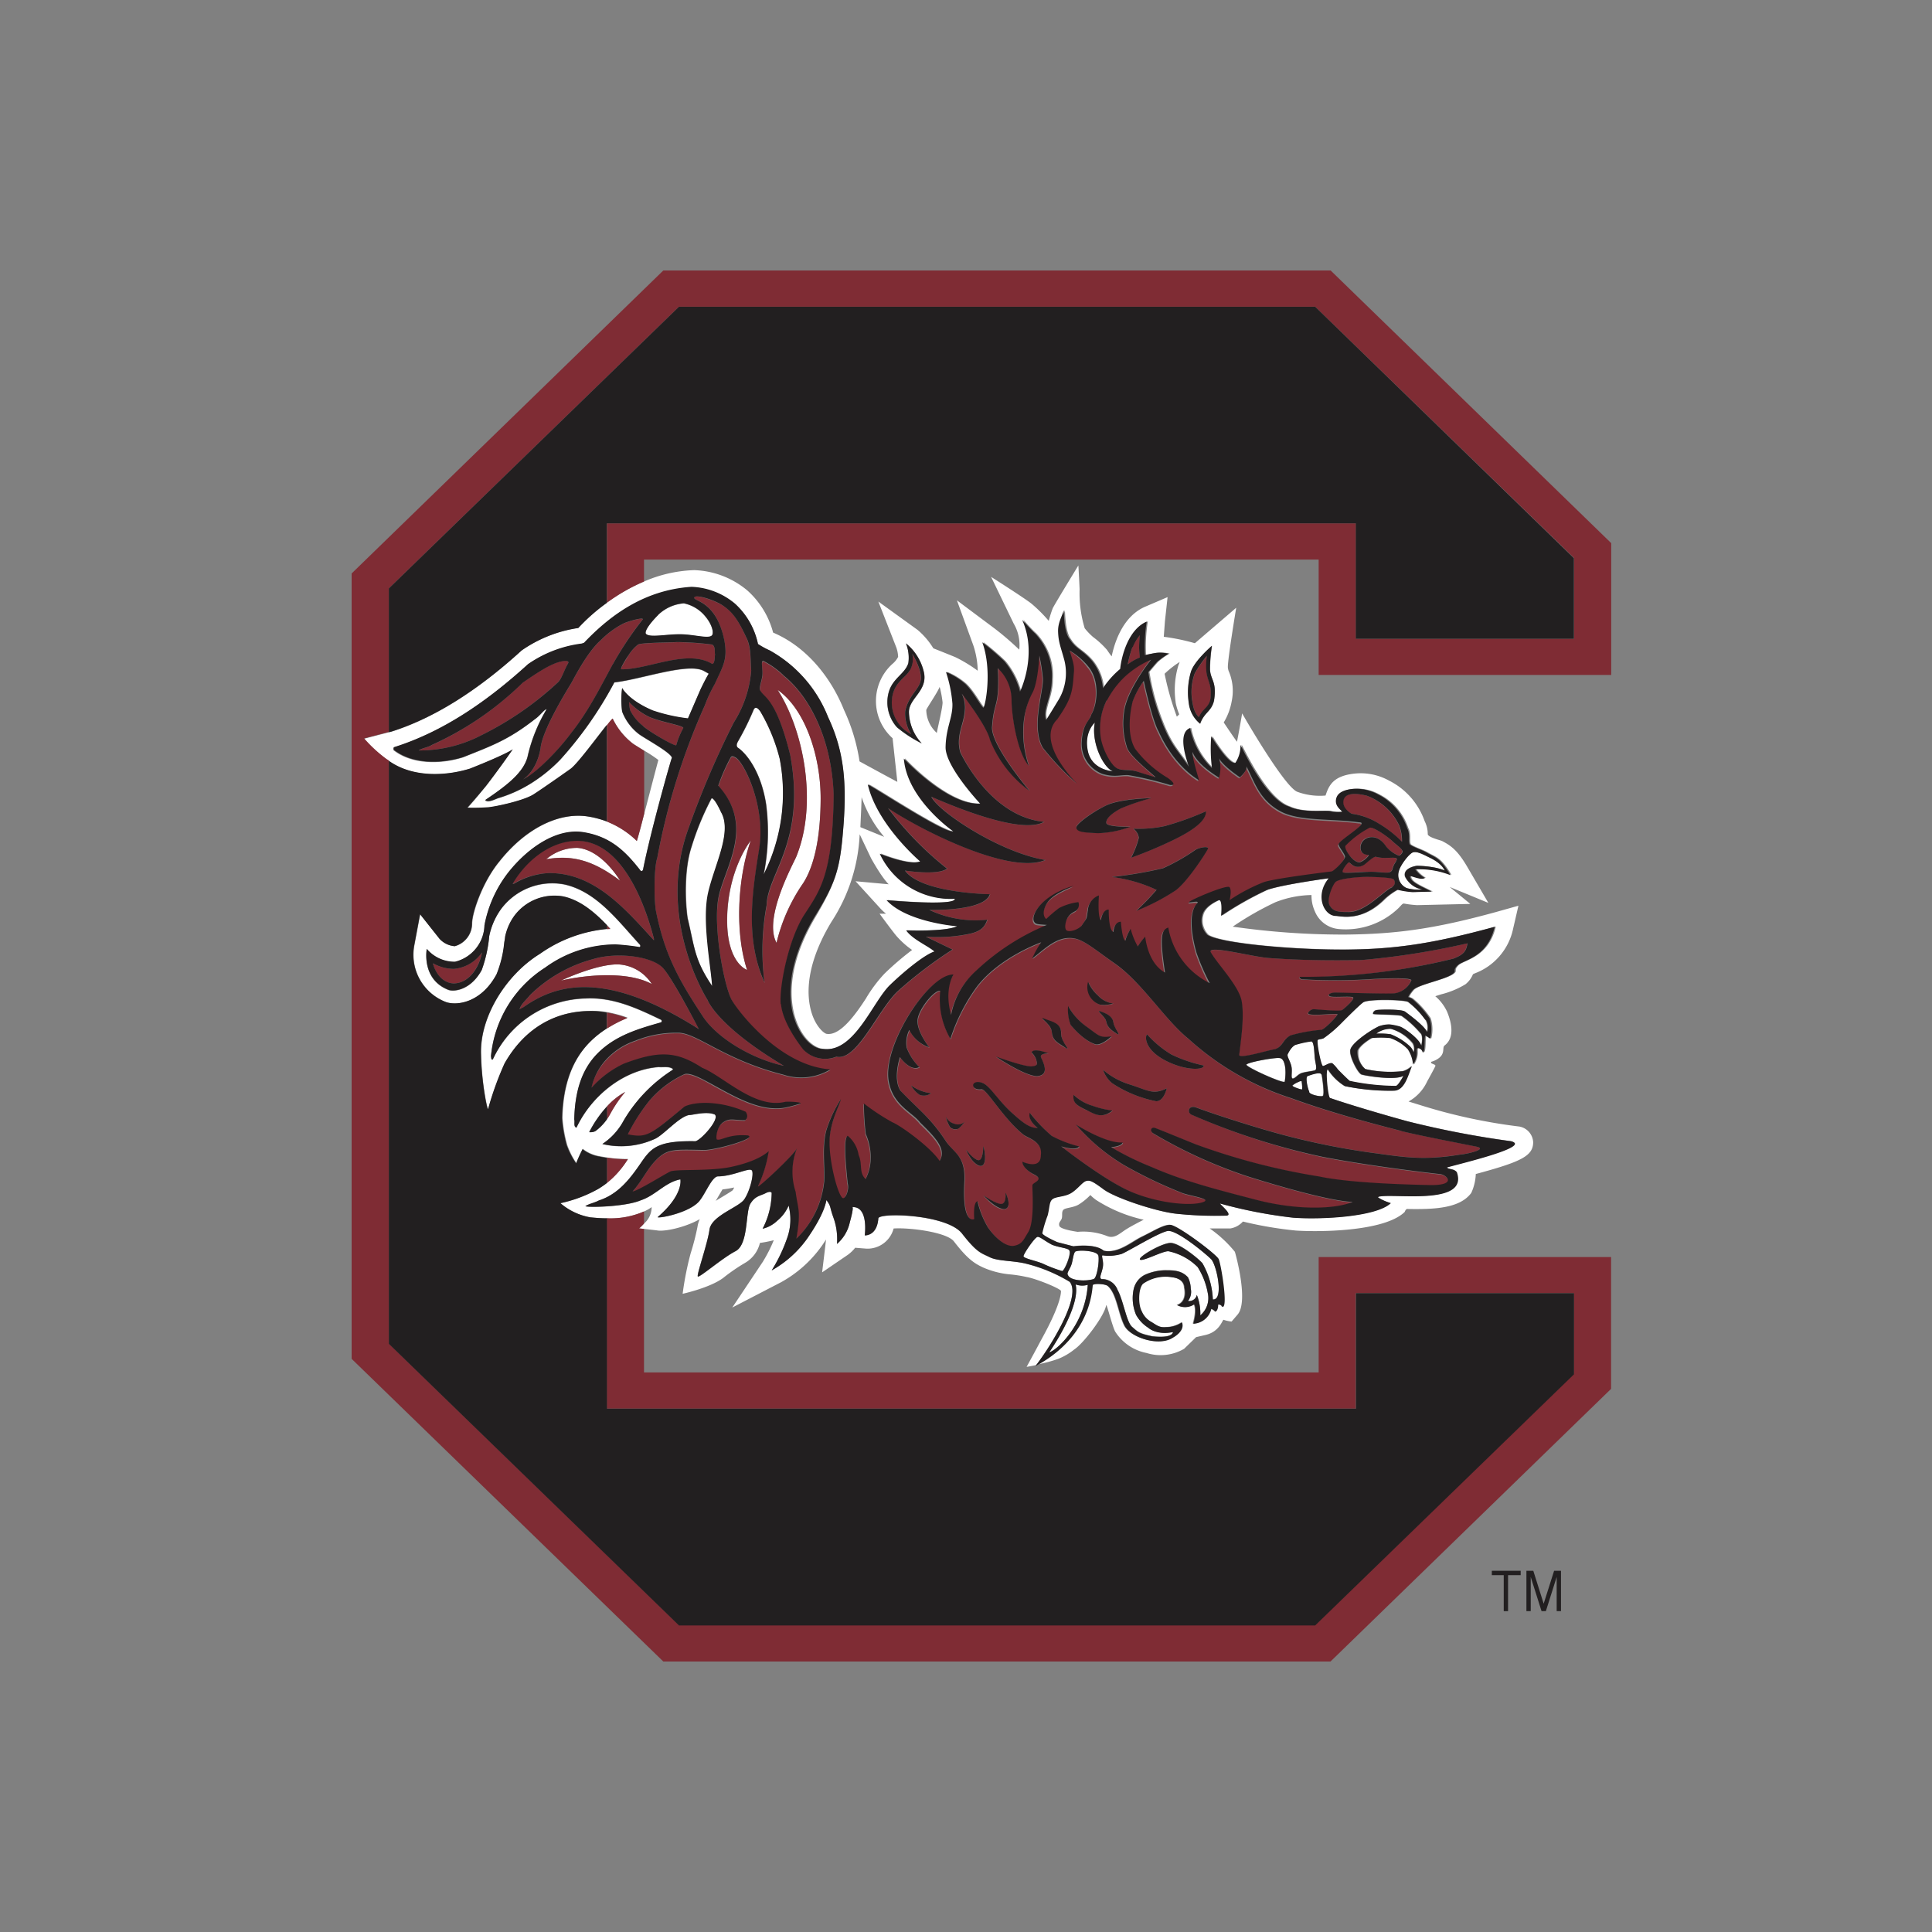 <svg xmlns="http://www.w3.org/2000/svg" viewBox="0 0 300 300"><rect x="0" y="0" width="300" height="300" fill="#808080" stroke="none"/><defs><style>.cls-1{fill:none;}.cls-2{fill:#fff;}.cls-3{fill:#7f2c34;}.cls-4{fill:#221f20;}</style></defs><title>south-carolina-gamecocks</title><g id="Layer_2" data-name="Layer 2"><g id="Layer_48" data-name="Layer 48"><rect class="cls-1" width="300" height="300"/><path class="cls-2" d="M201.38,168.06a3.24,3.24,0,0,0-.78.48c-.06.18,1.43.68,1.55.62s-.05-1-.09-1.23S201.54,168,201.38,168.06Z"/><path class="cls-2" d="M168.88,116.59c.63,3,3.84,3.14,3.84,3.14-1.43-.65-3.32-4.45-2.75-7.57C170,112.16,168.26,113.54,168.88,116.59Z"/><path class="cls-2" d="M112,126.12c-1.13-2.43-1.48-2.14-1.48-2.14a42.91,42.91,0,0,0-3.08,7.44c-1.17,3.47-1,8.45-.64,11.14,1.13,4.7,1,6.42,3.82,10.57-.16-3-1.54-10.08-.57-14.49S113.74,129.21,112,126.12Z"/><path class="cls-2" d="M109.54,95.76a5.83,5.83,0,0,0-3.35-2.05,6.47,6.47,0,0,0-4,1.8c-.81.8-2.11,2.3-1.91,2.9.5.71,3.11.07,5.41.11s4.52.8,4.92.1C110.84,98.16,110.5,96.94,109.54,95.76Z"/><path class="cls-2" d="M121.07,117.78a27.92,27.92,0,0,0-3-7.31c-.19-.29-.7-.93-1-.29a43.59,43.59,0,0,1-2.44,4.94c-.19.32-.36.75,0,1,1,.65,3.5,3.3,4.36,8.74a33.51,33.51,0,0,1-.37,10.92A28.09,28.09,0,0,0,121.07,117.78Z"/><path class="cls-2" d="M235.93,174.93a85.71,85.71,0,0,1-15.11-3.24l-2.1-.65a6.83,6.83,0,0,0,2.89-3.12c.17-.3,1.14-2.06,1.27-2.38s-.91-.32-.62-.67a3.62,3.62,0,0,0,.71-.28c1.64-.86.87-1.88,1.36-2.26a2.41,2.41,0,0,0,.48-.48c1.07-1.38.38-3.58-.12-4.78a7.1,7.1,0,0,0-1.82-2.38l.91-.29a13.5,13.5,0,0,0,3.77-1.56,3.78,3.78,0,0,0,1.17-1.56,3.13,3.13,0,0,1,.32-.15,9.48,9.48,0,0,0,5.91-6.89l.83-3.6-3.56,1c-9.49,2.6-15.37,3.4-23.3,3.48a120.4,120.4,0,0,1-17.5-1.23,47.69,47.69,0,0,1,6.64-3.8,16.05,16.05,0,0,1,5.59-1.11,5.86,5.86,0,0,0,.52,2.53,4.43,4.43,0,0,0,3.71,2.75,11.81,11.81,0,0,0,9.32-3.29c.39-.39.58-.72.85-.66a15.62,15.62,0,0,0,2,.24l8.26-.19-3.2-2.63,6,2.47-3.28-5.61c-1.54-2.63-2.59-3.31-3.91-4-.2-.11-2.23-.58-2.22-1.08a4.39,4.39,0,0,0-.48-2,11.18,11.18,0,0,0-5.55-6.31,9.11,9.11,0,0,0-5.31-1.08c-3.3.35-4,1.79-4.53,3.41a10.1,10.1,0,0,1-4.36-.57c-2-.7-8.5-12-8.59-12.19,0,0-.31,1.9-.8,4.41-.48-.63-2.06-3-2.06-3a9.49,9.49,0,0,0,1.25-3.36,7.72,7.72,0,0,0-.42-4.47,2.06,2.06,0,0,1-.19-.78c0-1.41,1.3-9.2,1.3-9.2l-6.42,5.51a32.33,32.33,0,0,0-4.83-1l.18-2.41.41-3.75-3.46,1.48c-3.46,1.48-4.76,5.5-5.22,7.72-.36-.44-.72-1-.72-1a13.49,13.49,0,0,0-2.16-2,9.61,9.61,0,0,1-1.31-1.37,18.81,18.81,0,0,1-.79-6.05c-.05-1.27-.19-3.7-.19-3.7s-4,6.54-4,6.7a17.82,17.82,0,0,0-.6,1.91,23,23,0,0,0-2.69-2.68c-1.28-1-6.26-4.15-6.26-4.15l3.5,7.24a6.55,6.55,0,0,1,.87,4.06,47.15,47.15,0,0,0-3.74-3.22l-5.94-4.44,2.55,7a13.24,13.24,0,0,1,.68,3.93,22.36,22.36,0,0,0-3.5-2.12s-2.09-.85-3.39-1.36a11.84,11.84,0,0,0-2.46-2.87l-6.08-4.39,2.74,7a4.83,4.83,0,0,1,.33,1.59,3.43,3.43,0,0,1-.86,1.07,7.76,7.76,0,0,0,0,11.56l.74,6.78c-1.74-.92-5.87-3.18-5.87-3.18a29.28,29.28,0,0,0-2.42-8c-2-5-5.78-9.79-11-12a13.35,13.35,0,0,0-4-6.54,13.55,13.55,0,0,0-8.27-3.16A21.25,21.25,0,0,0,100,90.3a28.81,28.81,0,0,0-5.78,3.29,29.19,29.19,0,0,0-4.43,3.9A20.7,20.7,0,0,0,81,101c-6.93,6.33-13.73,10.58-20.29,12.64l-.35.08-3.84,1a21.3,21.3,0,0,0,3.5,3.22l.34.22c3.67,2.62,8.8,2.39,12.61,1.21,5.78-2.3,6.64-3,6.64-3C77.52,119.38,75.5,122,75.5,122s-1.64,2.08-2.9,3.47a31.87,31.87,0,0,0,3.29-.07c1.15-.14,5.43-1.09,7-2s5.76-3.93,5.8-4c1.13-.89,4.07-4.9,5.58-6.78.51-.66.86-1.07.89-1a10.73,10.73,0,0,0,3.13,3.84c.16.13.94.6,1.76,1.11a21.62,21.62,0,0,1,2.18,1.44c-.54,2-1.44,5.49-2.18,8.31-.53,2.07-1,3.78-1.15,4.25a14,14,0,0,0-4.63-3,14.68,14.68,0,0,0-2.94-.78c-4.56-.72-9.72,1.9-13.77,7-2.7,3.3-4.19,8-4.23,9.59a3.66,3.66,0,0,1-2.68,3.55,3.57,3.57,0,0,1-2.39-1.17l-3-3.79-.89,4.75a7.86,7.86,0,0,0,5,8.92c1.88.56,5.49-.1,7.77-4.36a17.58,17.58,0,0,0,1.18-4.8c0-.35.09-.67.14-1a8.5,8.5,0,0,1,1.38-3.19,7.76,7.76,0,0,1,7.64-3.09c2.6.56,4.78,2.37,6.81,4.48l.51.55a4.21,4.21,0,0,0-.51,0,21.47,21.47,0,0,0-10.42,3.86c-5.22,3.2-9.39,9.8-9.15,15.67.07,4.25.93,8.45,1.1,8.44a48.88,48.88,0,0,1,2.56-7.1c3.06-5.38,7.7-8,13.06-8.13a12.86,12.86,0,0,1,2.85.19,19.1,19.1,0,0,1,3.17.86,19.4,19.4,0,0,0-3.17,1.63,15.11,15.11,0,0,0-2.59,2.06c-2.8,2.8-4.22,6.68-4.35,11.86a20.94,20.94,0,0,0,.73,4.2,12.24,12.24,0,0,0,1.41,2.81,24,24,0,0,1,1-2.2,5.76,5.76,0,0,0,2.37,1.1c.5.1,1,.18,1.42.25a19.75,19.75,0,0,0,3.24.23,14.63,14.63,0,0,1-3.24,3.67,15.39,15.39,0,0,1-1.34.92A21,21,0,0,1,87,186.83a9.7,9.7,0,0,0,4.65,2.2c.73.07,1.61.14,2.57.15a13,13,0,0,0,5.78-1.06,6.41,6.41,0,0,0,1.19-.68A3.38,3.38,0,0,1,100,190a7.73,7.73,0,0,1-.76.74l.76.08,2,.23c1.09.24,4.36-.43,6.66-1.74a4.43,4.43,0,0,0-.36,1.22,38,38,0,0,1-1.06,4.1A48.3,48.3,0,0,0,106,200.9s4.24-.93,6.29-2.46a29,29,0,0,1,3.33-2.3A4.89,4.89,0,0,0,118,193a18.75,18.75,0,0,0,2.15-.42,22.48,22.48,0,0,1-1.7,3.35l-4.74,7.1,7.58-3.93a19,19,0,0,0,6.31-5.63c.23-.33.45-.65.66-1,0,.18-.6,5.1-.6,5.1l4-2.73a5.72,5.72,0,0,0,1.13-1.09l1.77.14a4.19,4.19,0,0,0,4.2-3.13c2.57-.17,8.28.59,9.36,2,2.17,2.81,3.21,3.43,4.55,4.06a13.43,13.43,0,0,0,4.21,1.07,20.78,20.78,0,0,1,2.52.4c1.52.26,5.34,1.83,5.35,2.18,0,.78-.44,2.82-3,7.45-.39.72-.61,1.17-2.34,4.33,0,0,.64-.11,1.49-.28,2.09-2.68,7.11-10.66,5.19-12.92a24.33,24.33,0,0,0-6.84-2.83c-2-.51-4.34-.39-5.6-1s-1.91-.61-4.27-3.66-13.14-3.29-13-2.32c-.23,2.76-2.11,2.6-2.11,2.6s.64-4.51-1.92-4.39c.07,0,.17.31-.39,2.33a6.14,6.14,0,0,1-2,3.39,9.88,9.88,0,0,0-.52-4c-.67-1.84-.34-1.75-1.12-2.81-.17,1-.76,2.81-3,6a16.88,16.88,0,0,1-5.5,4.92,24.47,24.47,0,0,0,2.34-4.85,8.6,8.6,0,0,0,.29-5.21,6.19,6.19,0,0,1-1.79,2.37,4.88,4.88,0,0,1-2.25,1.22,12.37,12.37,0,0,0,1.41-5.58c-.19-.26-.58-.1-.83,0-.87.49-1.69.42-2.48,1.7s-.26,6.31-2.31,7.37-5.62,4.21-5.85,3.92,1.52-5.09,1.81-7.26,4.51-3.45,5.38-4.68,1.57-3.95,1.21-4.51-2.93.91-5.29.91c-1,.08-2.11,3.23-3.17,4.14-1.79,1.65-6.08,2.42-6.18,2.19,4.07-3.49,3.53-5.86,3.53-5.86-2.29.4-3.88,2.5-6.11,3.23-2.44,1.07-8.65,1.16-8.63.91.65-.39,1.42-.51,2.09-.87,3-1,4.81-3.34,6.44-5.7s2.51-3.58,8.45-3.49c.66.16,4-3.43,3.1-4.15-1.31-.57-3.61.14-4,.08-1.63.32-4,3.17-5.37,3.74a12.59,12.59,0,0,1-8.08.76,10,10,0,0,0,3.3-3.63,23.38,23.38,0,0,1,7.61-7.86l.06-.13c-.57-.48-1.51-.25-2.21-.32-5.49.42-10.47,4.5-12.78,9.41-.51-.14-.22-.88-.35-1.26.1-3.88,1-7.59,3.69-10.33s6.29-3.76,9.79-4.75a.25.25,0,0,0,0-.41c-3.63-1.74-7.39-3.53-11.71-3.31a16.28,16.28,0,0,0-14.41,9.47c-.32.13-.23-.32-.29-.49a18.36,18.36,0,0,1,8.41-13.76,18.66,18.66,0,0,1,10.94-3.6,35.86,35.86,0,0,1,3.72.41c.19-.08.1-.35,0-.44-3.34-3.63-6.68-8.22-11.71-9.3a9.91,9.91,0,0,0-9.83,3.88,10.92,10.92,0,0,0-1.8,4.16,20.91,20.91,0,0,1-1.16,5.25c-1.63,3-4.09,3.41-5.12,3.11-4.31-1.63-3.42-6.38-3.42-6.38a5.65,5.65,0,0,0,4.39,2,6,6,0,0,0,4.57-5.67,19.1,19.1,0,0,1,3.73-8.24c3-3.79,7.47-6.86,11.69-6.2s6.51,3,8.85,6c.26.16.36-.22.39-.38,1.12-5.59,4.14-16.41,4.45-17.21-.25-.85-4.11-2.92-5.13-3.66a8.06,8.06,0,0,1-2.6-3.49,13.36,13.36,0,0,1,0-3.66s.93,1.87,4.76,3.49a26.76,26.76,0,0,0,5.46,1.23l1.92-4.44s.81-1.71,1.31-2.51l-.66-.37c-2.39-1.48-9.87,1.29-14,1.72a59.07,59.07,0,0,1-8.4,12,23.93,23.93,0,0,1-4.63,3.73,20.75,20.75,0,0,1-5,2.25c-.41.11-1.61.81-2.06.31,3.36-2.26,6.16-4.37,6.66-7.07a25,25,0,0,1,2.86-7c-.22-.16-1,1-1.8,1.51-4.07,3.18-6.56,4.08-11.16,5.91-3.43,1.07-7.86,1.13-10.75-1.12a.51.51,0,0,1,0-.42c7.76-2.44,14.63-7.25,20.83-12.9a18.65,18.65,0,0,1,8.35-3.18l.38-.12c4.28-4.51,9.59-8.22,16.69-8.69a11.13,11.13,0,0,1,6.77,2.62A11.69,11.69,0,0,1,117.7,100a13,13,0,0,0,1.83,1,20.41,20.41,0,0,1,9.05,10.33c2.38,5.1,2.89,9.87,2.41,16.54s-1,8.79-4.24,14.32c-7.64,12.69-2,20.6,1.14,20.66,4.92.71,7.78-7.33,10.48-9.93s5.62-4.82,6.9-5.2c-1.05-.91-3.41-1.87-4.39-3.28,0,0,6,.25,7.91-.64,0,0-7.79-.59-10.95-4.05,0,0,10.61,1,10.6-.21a12.13,12.13,0,0,1-11.65-7s4.62,1.9,6.26,1.19c0,0-6.67-5.67-8.12-11.94,1.42.71,11.94,7.62,13.26,7.27,0,0-7.19-5-7.66-11.3,0,0,6.75,7.32,11.85,7,0,0-5.45-5.74-5.37-8.79s1.13-4.59,1.06-6.74a20.52,20.52,0,0,0-1-4.91,10.81,10.81,0,0,1,3,1.85c1.25,1.19,2.26,3.23,2.8,3.71.36-.36,1.39-6-.16-10.17a39.45,39.45,0,0,1,3.42,2.93,12.14,12.14,0,0,1,2.44,4.72s2.78-5.69.33-11.14c0,0,1.28,1.5,2,2.11a9.51,9.51,0,0,1,2.6,7.16c0,2.8-1.49,4.73-.88,6.28,0,0,.39-.59,1.77-2.87a8.13,8.13,0,0,0,1-6.64c-.58-2.06-.93-2.6-.91-4.16s.7-2.55.86-3.35c.07-.1,0,3.29.95,4.48,1,1.57,2,1.63,3.5,3.41a7.94,7.94,0,0,1,1.65,4.2,14,14,0,0,1,2.68-3c.21-2.05,1.29-6.15,4.12-7.35a24.57,24.57,0,0,0-.28,5.21s.77-.19,1.67-.34a5.88,5.88,0,0,1,2,.12,11.69,11.69,0,0,0-1.79,1.28c-.43.47-1.35,1.57-1.35,1.57a35.41,35.41,0,0,0,1.95,7.32c1.53,4.08,2.57,4.74,4.34,7.37.06,0-2.08-5.12.19-6a11.74,11.74,0,0,0,3.4,6.22,24,24,0,0,1-.11-4.94s2.64,4.39,3.74,4.13a4.71,4.71,0,0,0,.8-2.79c.59,1,4,8.45,7.54,9.58,2.15,1,5.35.55,6.34.7a5.59,5.59,0,0,0,1.92.1c-.45-.51-1.15-1-.95-2s1.29-1.4,2.45-1.53a7,7,0,0,1,4.08.85,9,9,0,0,1,4.51,5.26c.52.89.1,2.21.43,2.53.58.41,1.85.81,2.52,1.19,1.33.8,2.08.69,3.75,3.54a13.39,13.39,0,0,0-5.46-.9,4.52,4.52,0,0,0,1.43,1.3c-.25.52-2.14-.33-2.24-.25,0,.89,1.31,1.39,3.36,2.41l-3,.08a13.52,13.52,0,0,1-2.32-.37,9.93,9.93,0,0,0-2,1.43c-3.62,3.66-6.84,2.69-7.61,2.64-1.8-.07-3.25-3.17-1.06-5.85,0,0-7.32,1-9.64,1.83a51.42,51.42,0,0,0-7.07,4s.29-2.56-.36-2.44c-.91.39-2.33,1.22-2.57,2.4a3.12,3.12,0,0,0,.81,3c2,1.31,12.85,2.29,20.78,2.29s14-.86,23.83-3.55c-1.13,4.83-4.91,5.14-5.77,6s-.06.8-.79,1.35c-1.28.91-5.43,1.65-6.16,2.5s-.7,1.08-.7,1.08a1.81,1.81,0,0,1,.62.28,14.24,14.24,0,0,1,2.69,3,5.75,5.75,0,0,1,.09,3.17c-.34-.25-.75-.5-.75-.5-.2.29,0,2.44-.4,2.66a.84.84,0,0,0-.8-.7c-.39.17.25,1-.71,2.56a5.08,5.08,0,0,0-.82-2.39,7,7,0,0,0-2.73-1.72,13.82,13.82,0,0,0-2.93,0s-1.84,1.05-2.15,1.95A3.41,3.41,0,0,0,212,166a17.39,17.39,0,0,0,5.81.3,3.23,3.23,0,0,0,1.35-.8c-.6,1.41-1.12,3.84-2.84,3.84a34.06,34.06,0,0,1-7.57-.71,8.28,8.28,0,0,1-2.62-2.58c-.48-.24,0,4.29.3,4.41,2.7.94,8,2.52,12,3.62a146,146,0,0,0,16.15,3.11c3.42.93-9.88,3.92-10,4.09.48.35,1.06.14,1.54.7,1.89,5.29-9.85,3.24-12.13,3.82l-.11.1a7.64,7.64,0,0,0,2,.89c-2.16,2.11-10.61,2.6-15.16,2.27a73.86,73.86,0,0,1-11.38-2.21c.17.31,2,1.83,1,1.89a57.39,57.39,0,0,1-7.9-.31c-3.12-.37-9.36-2.42-11.13-3.76s-2.18-1.49-2.77-1.3-1.34,1.29-2.33,1.88-2.35.53-2.87.93-.41,1.17-.76,2.53a20.26,20.26,0,0,0-.83,2.75c.07.39,2.35,1.4,2.35,1.4l2.52.65s3.31-.51,4.69.68c2.31.48,4.35-1.43,6-2.2s3.21-1.82,4.31-1.82,7.16,4.55,7.52,5.31,1.51,7.69.57,7.41a.58.58,0,0,0-.65-.33s0,.9-.45,1.1c-.08-.24-.61-.45-.61-.45a3,3,0,0,1-2.8,2.31c.65-2.27.14-3,.14-3a2.56,2.56,0,0,1-2.64.11c1.7-.6,1.13-2.68,1.13-2.68s.1-1.39-1.85-1.63a6.12,6.12,0,0,0-4.59,1c-.74.74-.77,3.21-.2,4.24a3.4,3.4,0,0,0,1.54,1.7c.86.53,1.22.89,2.28.79a4.38,4.38,0,0,0,2.43-.74c.54,1.33-1.4,2.37-1.4,2.37-2.13,1.44-6.56,0-7.5-1.85s-1.19-4.89-2.52-6.1c-.32-.42-2.42-.51-2.44-.16-.56,6.61-5.16,10.48-8.46,12.29a21.68,21.68,0,0,0,3.18-.85,9.64,9.64,0,0,0,2.53-1.48c1.4-.92,4.63-5.12,4.93-6.84.06-.42.93,3.17,1.4,4.07a7.45,7.45,0,0,0,4.88,3.33,7.24,7.24,0,0,0,5.83-.65l1.86-1.81,1.47-.34c2.24-.52,2.62-2.41,2.8-2.35a5.49,5.49,0,0,0,1.24.27l.93-1.08c1.79-2.07-.39-9.69-.42-9.75a19,19,0,0,0-3.91-3.63c1.32,0,2.76,0,3.22,0a3.33,3.33,0,0,0,1.94-1.07,58.89,58.89,0,0,0,8.23,1.4c3.36.23,13.7.22,16.89-2.89,0,0,.16-.46.39-.46,3.9.06,8.13,0,9.95-2.5a7.74,7.74,0,0,0,.7-2.93c7.05-1.9,8.9-2.8,8.91-4.93A2.6,2.6,0,0,0,235.93,174.93Zm-123.74,9.76a16.45,16.45,0,0,0,1.82-.3c-.08.16-.16.3-.24.43s-2.2,1.37-2.63,1.65C111.27,186.25,112,185,112.19,184.69ZM94.25,171.81a10.76,10.76,0,0,1,2.84-2.28,19.51,19.51,0,0,0-2.27,3.3,10.15,10.15,0,0,1-.57.94,8,8,0,0,1-1.77,1.83c-.38.25-.92.14-1,.19A18.21,18.21,0,0,1,94.25,171.81ZM138,137.31l-5.15-.47,3.84,4.21a8,8,0,0,0,.89.83l-1,0s1.81,2.48,2.59,3.42a13.22,13.22,0,0,0,2.46,2.21,46.14,46.14,0,0,0-4.31,3.7,21.74,21.74,0,0,0-2.88,3.87c-1.67,2.57-4,5.76-6.05,5.46-.26,0-1.18-.62-1.93-2.16-.87-1.81-2.36-6.94,2.64-15.23a27,27,0,0,0,4.39-13.6l1.78,3.74C137.1,136.55,138,137.31,138,137.31Zm-.72-7.37-3.68-1.5c0-.15.17-3.44.19-4.65A18.83,18.83,0,0,0,137.29,129.94Zm5.82-14.51a19.82,19.82,0,0,1-3.83-2.49,5.82,5.82,0,0,1-1.3-5.4c.61-2.23,2.52-2.85,3.09-4.56a6,6,0,0,0-.37-3.08,8.07,8.07,0,0,1,2.77,4.42c.69,2.93-2.28,4.07-2.31,6.23A7.35,7.35,0,0,0,143.11,115.43Zm2.36-1.63a4.91,4.91,0,0,1-1.63-3.54c0-.21,1.72-2.68,2.08-3.6a15.71,15.71,0,0,1,.45,2.38C146.4,109.78,145.61,112.93,145.47,113.8Zm37.09-4.73a9.66,9.66,0,0,0,.56,1.85l-.37.36a43.44,43.44,0,0,1-1.9-6.66,14.89,14.89,0,0,1,2.34-1.83l-.21.56A13.25,13.25,0,0,0,182.56,109.07Zm6-.35c-.4,1.8-1.54,1.86-2.17,3.66a4.83,4.83,0,0,1-1.76-3.2,11.17,11.17,0,0,1,.33-4.86c.52-1.7,3.26-4,3.26-4a23.07,23.07,0,0,0-.3,3.6C187.91,105.51,189,105.79,188.52,108.72ZM175,190.81c-1.07.64-1.87,1.58-3.05,1.14a10.09,10.09,0,0,0-4.6-.67s-2.66-.35-2.85-.91.26-.76.38-1.2-.07-1,.25-1.32,1.53-.31,2.37-.81a9.31,9.31,0,0,0,1.74-1.4c.15-.15-.06-.07.93.67a22.75,22.75,0,0,0,7.43,3.09C177.31,189.53,175.48,190.49,175,190.81Z"/><path class="cls-2" d="M215.88,159.74a3.69,3.69,0,0,0-2.29.75,12.46,12.46,0,0,1,2.24.09,9.29,9.29,0,0,1,3,1.89,2.2,2.2,0,0,1,.6,1.07,1.79,1.79,0,0,0-.15-1.55A6.88,6.88,0,0,0,215.88,159.74Z"/><path class="cls-2" d="M213.67,156.83c.4-.09,3.86-.17,4.43.24s3.14,2.3,3.41,3.2a2.37,2.37,0,0,0-.2-1.93,13.32,13.32,0,0,0-2.68-2.72c-.53-.35-6.26-.5-7,.07s-3.31,3.15-3.31,3.15a20,20,0,0,1-2.86,2.44c-.58.17-.57.1-.86.22s.49,4.07.78,4.07,1.15-.66,1.5-.39a5.37,5.37,0,0,1,.82.92s1.2,1.23,1.83,1.78a35.39,35.39,0,0,0,7.16.78c.39,0,1.21-1.59,1.21-1.59-1.2.76-5.94,0-6.51-.19s-1.93-2.8-1.75-3.81,2.7-2.66,2.7-2.66a15.73,15.73,0,0,1,1.7-1,5,5,0,0,1,1.66-.3,9.74,9.74,0,0,1,1.63.33c.78.25,3.1,2,3.33,3,.2-.9.2-1.76-.15-2a15.41,15.41,0,0,0-2.89-2.65c-.49-.23-4.35-.2-4.43-.32S213.26,156.91,213.67,156.83Z"/><path class="cls-2" d="M203.62,161.67a14.84,14.84,0,0,0-2.3.49c-.65.1-1.21,1.12-1.37,1.48s.33.91.54,1.8-.12,2,.24,2,.77-.65,1.38-.85,1.79-.3,2.12-.45,0-1.15-.08-1.87S204.06,161.75,203.62,161.67Z"/><path class="cls-2" d="M203.25,169.45c-.16.48,1.8.88,2.11.72s-.06-2.75-.16-3.29-1.75,0-2.19.2S203.13,169.36,203.25,169.45Z"/><path class="cls-2" d="M199.48,167.92c.33-1.88-.06-3.61-.71-3.66s-5,.67-5.24,1S199.35,168.35,199.48,167.92Z"/><path class="cls-2" d="M163.23,193.21c-.93-.47-1.72-1.16-2.13-1.16s-2.26,2.63-2.2,3,1.94.7,3,1.16a21,21,0,0,0,3,1.15c.36,0,1.51-2.76,1.1-3.22C165.87,193.77,164.18,193.68,163.23,193.21Z"/><path class="cls-2" d="M168.91,199.49a3,3,0,0,1-1.89-.06c.82,3.5-4.1,10.55-4.1,10.55C164.12,209.68,168.5,205.68,168.91,199.49Z"/><path class="cls-2" d="M171.05,198.59a2.58,2.58,0,0,1,2.49,1.69c.9,1.63,1.37,5,2.26,5.74s1,1,3.17,1.46c2.16.21,3.05-.1,3.18-.67-2.61.53-3.85-.67-3.85-.67a5.54,5.54,0,0,1-1.89-2,6.63,6.63,0,0,1-.37-4,3.3,3.3,0,0,1,1.71-2.2,8,8,0,0,1,3.12-.72c1.34,0,2.58,0,3.6,1.1a4.13,4.13,0,0,1,.43,1.75,2.27,2.27,0,0,1-.43,1.91,1.18,1.18,0,0,0,1.37-.94,7.7,7.7,0,0,1,.54,3.18,3.49,3.49,0,0,0,1.17-3.42,11.29,11.29,0,0,0-1.58-4.08,9,9,0,0,0-4.54-2.46c-.93,0-4.12,1.7-4.42,1.29s3.52-2.63,4.83-2.57,4.06,2.25,4.87,3.14a12.35,12.35,0,0,1,1.62,5.63c1.71.16.65-5.09-.2-6.18-.58-.65-5.42-4.74-6.84-4.45s-5.81,3-7.07,3.54a6.86,6.86,0,0,1-3,.24c-.28.12.25.89,0,2S170.64,198.41,171.05,198.59Z"/><path class="cls-2" d="M169.83,198.59c.52-.19.89-2.8.73-3.61s-3-.92-3.48-.68c-.37,0-.47,1.27-.68,1.9-.27.9-.85,1.45-.6,1.76C166.17,198.9,168.68,199,169.83,198.59Z"/><path class="cls-2" d="M220,134.43a16.49,16.49,0,0,1,2.59.25,8.65,8.65,0,0,1,1.69.48s-.3-1-2.17-1.92c-.94-.45-2-1.07-2.66-.91s-2,2-2.23,2.77a2.2,2.2,0,0,0,1.16,2.8,6.81,6.81,0,0,0,2.45.22,3.7,3.7,0,0,1-2.69-2C217.8,134.89,219.51,134.49,220,134.43Z"/><path class="cls-2" d="M84.82,133.42c4-.7,7.2.12,11.47,3.33,0,0-2.81-4.79-6.61-5.09A7.31,7.31,0,0,0,84.82,133.42Z"/><path class="cls-2" d="M87.11,152.27c4.33-1,10.53-1.41,14.1.53A6.57,6.57,0,0,0,96,149.75C92.55,149.69,87.11,152.27,87.11,152.27Z"/><path class="cls-2" d="M124.72,137.11c1.53-2.38,2.68-6.51,2.71-13.08s-2.38-13.93-6.69-16.94c3.9,6,6.34,17.41,2.92,25.87-.39,1-5.2,9.6-3.08,13.42A27.49,27.49,0,0,1,124.72,137.11Z"/><path class="cls-2" d="M112.93,142.15c-.24,7.4,3.09,8.46,3.09,8.46-2-6.1-1.39-14.56.57-20.09C116.59,130.52,113.17,134.74,112.93,142.15Z"/><path class="cls-3" d="M95.14,111.59c0-.08-.38.33-.89,1v15a14,14,0,0,1,4.63,3c.17-.47.62-2.18,1.15-4.25v-9.75c-.82-.51-1.6-1-1.76-1.11A10.73,10.73,0,0,1,95.14,111.59Z"/><path class="cls-3" d="M250.19,84.34,206.62,42H103L54.6,89.05V211L103,258h103.6l43.57-42.34V195.19H204.76v17.92H100V190.83l-.76-.08A7.73,7.73,0,0,0,100,190v-1.89a13,13,0,0,1-5.78,1.06v29.56h116.3V200.81h33.86v12.53l-40.19,39H105.43L60.38,208.63V118.09l-.34-.22a21.3,21.3,0,0,1-3.5-3.22l3.84-1V91.37l45.05-43.74h98.79l40.19,39V99.18H210.55V81.26H94.25V93.59A28.81,28.81,0,0,1,100,90.3V86.89H204.76v17.92h45.43Z"/><path class="cls-3" d="M94.76,144.26l-.51-.55v.59A4.21,4.21,0,0,1,94.76,144.26Z"/><path class="cls-3" d="M97.42,158.09a19.1,19.1,0,0,0-3.17-.86v2.49A19.4,19.4,0,0,1,97.42,158.09Z"/><path class="cls-3" d="M94.25,183.7A14.63,14.63,0,0,0,97.49,180a19.75,19.75,0,0,1-3.24-.23Z"/><path class="cls-3" d="M94.25,171.81v2a10.15,10.15,0,0,0,.57-.94,19.51,19.51,0,0,1,2.27-3.3A10.76,10.76,0,0,0,94.25,171.81Z"/><path class="cls-3" d="M96.76,96.86a14.06,14.06,0,0,0-3.48,2.57c-2.12,1.86-4.19,6-4.54,6.6s-4.56,7.28-4.81,10.22c-.65,3.67-2.76,4.82-2.76,4.82,2.15-1,5.62-4.66,7.47-7.17,2.71-3.42,4.41-6.86,6.5-10.72a53.09,53.09,0,0,1,4.58-6.92C100.23,95.74,97.56,96.46,96.76,96.86Z"/><path class="cls-3" d="M113.92,112.21a17.71,17.71,0,0,0,2.72-8.1c-.16-1.76,0-3.61-.8-5.2-1.38-3-2.26-4-3.57-4.86s-4.5-1.85-4.48-1.25,3.51.5,4.71,6.82c.53,2.87-.3,3.91-1.51,6.58a21.49,21.49,0,0,0-1.54,3.34,103.92,103.92,0,0,0-7.38,23.65c-.55,1.54-.52,6.81-.2,8.39,1.34,6.61,3.47,10.5,7.16,16.1,2.18,3.47,7.73,6.76,12.68,7.82-10.48-6.27-11.87-10.26-11.87-10.26s-8.14-12.68-2.86-26.83A140.19,140.19,0,0,1,113.92,112.21Z"/><path class="cls-3" d="M99.07,100.11a6.45,6.45,0,0,0-1.51,1.71c-.06.16-1.29,2-1.1,2.11,4.14.09,10.23-3.21,14.14-.81.41-.09.36-1.16.43-1.47-.1-.49.09-1.3-.48-1.55a48.08,48.08,0,0,0-5.33-.38C103.62,99.79,99.52,99.82,99.07,100.11Z"/><path class="cls-3" d="M86.64,105.93c.55-.49,1-1.88,1.55-2.91,0,0,.35-.45-.5-.4-1.75.11-4.1,1.72-6.51,3.36a48.58,48.58,0,0,1-14.08,9.69c-.65.42-1.45.45-2.06.86a20.85,20.85,0,0,0,9.72-2.37A49.67,49.67,0,0,0,86.64,105.93Z"/><path class="cls-3" d="M108.54,159.8s-4-7.62-5.53-9.44-7-2.6-10.87-1.44a22.13,22.13,0,0,0-9.8,5.58c-.52.68-1.41,1.38-1.64,2.21l.54-.29C86.32,152.84,93.89,150.52,108.54,159.8ZM96,149.75a6.57,6.57,0,0,1,5.21,3.05c-3.57-1.94-9.77-1.53-14.1-.53C87.11,152.27,92.55,149.69,96,149.75Z"/><path class="cls-3" d="M185.53,104.57a8.59,8.59,0,0,0-.33,4.57c.24,1.74,1,2.21,1,2.21.53-1.38,1.84-1.51,1.82-3.42.07-1.71-.39-1.9-.64-3.48a9.81,9.81,0,0,1,.07-2.63A17.86,17.86,0,0,0,185.53,104.57Z"/><path class="cls-3" d="M171.84,108.76a9.71,9.71,0,0,0-1,5.79c.28,1.79,1.59,4.37,2.61,4.78s1.76,0,3.1.49,2.81.86,2.81.86c-1.11-1-4.24-3.49-4.49-4.78a12,12,0,0,1-.41-5.31c.41-3.5,4.19-8.16,4.19-8.16a14.42,14.42,0,0,0-4.17,2.73A14,14,0,0,0,171.84,108.76Z"/><path class="cls-3" d="M105,115.72a11.89,11.89,0,0,1,1.07-2.61c.33-.4-3.29-.91-5.24-1.76A10.93,10.93,0,0,1,97.66,109a6.82,6.82,0,0,0,.18,1.28,7,7,0,0,0,2,2.44C100.83,113.64,104.92,116,105,115.72Z"/><path class="cls-3" d="M175.84,100.49a16.71,16.71,0,0,0-.71,2.68,7.66,7.66,0,0,1,1.89-1.08,13.2,13.2,0,0,1-.12-1.49,16.14,16.14,0,0,1,.12-1.95A6.44,6.44,0,0,0,175.84,100.49Z"/><path class="cls-3" d="M212.17,123.54c-1.78-.43-3.42-.44-3.61.8s1.28,2,1.28,2a10.46,10.46,0,0,1,4.21,1.52,17.39,17.39,0,0,1,3.6,2.83,6.57,6.57,0,0,0-.42-2.52A9.09,9.09,0,0,0,212.17,123.54Z"/><path class="cls-3" d="M216.17,130.58c-.49-.53-2.84-2.22-3.52-2.1a14.58,14.58,0,0,0-3.78,2.82c-.13.42.42,1.27.79,1.69s1,.94,1.46.87a3.18,3.18,0,0,0,1.33-1c.15-.21-.15-.12-.43-.21-1.08-.18-1.11-2,.15-2.52.77-.35,2-.28,3,1.24a5,5,0,0,0,2,1.47c.23,0,.61-.45.56-.69C217.62,131.66,216.66,131.12,216.17,130.58Z"/><path class="cls-3" d="M206.43,140.52c.53,1,1.3,1.11,2.89,1.06,2.68.08,5.52-3.33,6.87-3.86a.79.79,0,0,0,.2-1.22c-.24-.29-3.54-.42-4.64-.37s-3.57.24-4.3.73C207,137.06,205.9,139.55,206.43,140.52Z"/><path class="cls-3" d="M85.22,135.57c7.07-.06,11.87,5.58,16.3,10.4l0-.27c-.4-1.37-3.68-15.15-11.93-15.17-4.15,0-7.89,3.05-10,6.66l.19,0A11.65,11.65,0,0,1,85.22,135.57Zm4.46-3.91c3.8.3,6.61,5.09,6.61,5.09-4.27-3.21-7.43-4-11.47-3.33A7.31,7.31,0,0,1,89.68,131.66Z"/><path class="cls-3" d="M212.89,135.36c1.39,0,2.56.28,3,0s.14-.6.86-1.61-1.48-.23-3.11-.71c-.33-.12-1.2.71-1.86,1.24-1.58.91-2.19-.53-2.43-.36s-1.14,1.32-.86,1.52S211.51,135.31,212.89,135.36Z"/><path class="cls-3" d="M225.64,148.86c1.67-.64,2-1.2,2.2-2.38a119.84,119.84,0,0,1-16.5,2.6c-4.81.09-9.62,0-14.37-.32-2.6-.2-9.65-2.11-9-.83,1,1.79,4.4,5.22,4.8,7.63s-.09,5.78-.4,8.34c.26.55,4.33-.75,5.55-.93,1.28-.44,1.15-1.44,2.4-2.14a24.8,24.8,0,0,1,4.75-.87c.3.13,2.24-1.78,2.54-2.34.37-.37-3,.18-4.21-.06-.79-.06.07-.8.5-.8s4.08.37,4.44.13,2.16-1.82,1.67-2-2.87.07-3.48-.12-.06-.6.73-.6,8.08.23,9.24.12a3.37,3.37,0,0,0,2.6-2c.19-.55-5.34-.28-6.65-.18a89.34,89.34,0,0,1-10.4,0l-.29-.19c0-.09,0-.19.1-.19A96.5,96.5,0,0,0,225.64,148.86Z"/><path class="cls-3" d="M138.47,108.76a5.48,5.48,0,0,0,3,5.24,6,6,0,0,1-.93-3.53c.49-2.53,2.37-3.5,2.44-5.09s-1.34-3.85-1.34-3.85a3.54,3.54,0,0,1-.37,2.56C140.58,105.31,138.67,106,138.47,108.76Z"/><path class="cls-3" d="M70.45,150.45a6.84,6.84,0,0,1-3.24-.87s.67,3,3.24,3.13c2.5-.07,4-2.69,4.39-4.82A5.93,5.93,0,0,1,70.45,150.45Z"/><path class="cls-3" d="M145.79,180.45c1.14-1.79-.52-3.55-3-5.95-1.17-1.58-4-2.64-4.8-6-1.48-5.37,5.91-17.09,9.95-17-1.52,2.81-.36,6.26-.36,6.26a12.33,12.33,0,0,1,3.87-6.84,36.31,36.31,0,0,1,11-7.12c-1.41-.12-1.78-.06-2-.55-.49-.92,1-4,6.19-5.55-2.07,1-3.9,1.7-4.51,3.41-.49,1.28.21,1.77.21,1.77a21.89,21.89,0,0,1,2-1.7,9.12,9.12,0,0,1,3-.92,1.15,1.15,0,0,1-.19,1.16c-.25.36-.93.36-1.49,1.28-.32.56-.5,1.54-.2,1.91s1.63.08,2.36-.66c.92-1.4.73-.88,1-2.47a2.61,2.61,0,0,1,1.71-2.26s-.25,3.29.3,3.85c.31-1.78,1.22-1.65,1.22-1.65s-.06,3.16.73,3.48c.13-1.71,1.16-1.59,1.16-1.59s.19,2.74.69,2.94a6.6,6.6,0,0,1,.83-1.84,11.2,11.2,0,0,0,1.1,2.73,9.69,9.69,0,0,1,1.16-1.52s.34,4.12,3.08,5.58c-1-6.26-.37-6.68.5-7a11.89,11.89,0,0,0,6.45,8.65,34.17,34.17,0,0,1-2.07-4.74c-.53-1.84-1.47-6.08.14-7.71.45-.57-2.12.3-1-.35s5.76-2.45,6-2.1.06,1.57,0,2a27.67,27.67,0,0,1,5.36-2.81c2.09-.6,10.44-1.64,10.44-1.64.36,0,2.2-1.83,2.13-2.33s-1.06-1.63-1-1.94c.2-.69,4.84-3.4,3.23-3.36-4.51-.61-9.4-.16-12.26-1.71-3.39-1.83-4.12-4.88-5.3-7,.23.72-1,1.71-1,1.71s-2.54-1.68-3.23-2.93a5.58,5.58,0,0,1,0,3c-3.83-2.41-4.1-4-4.1-4-.16.57,1,4.39,1,4.39s-3.74-1.94-6.28-7.56c-1.06-1.92-2.31-7.87-2.31-7.87a13.43,13.43,0,0,0-1.72,3.18s-1.28,4.56.37,7.37a17.59,17.59,0,0,0,5.06,4.52c1.77,1.28.37,1.1.37,1.1a54.56,54.56,0,0,0-6.47-1.53c-1.41-.06-2.07.37-4-.18a5,5,0,0,1-3.24-5.13c.18-2.76,1.17-3,1.47-4.08,1-1.71,1.32-5.4-.48-7.5A10.71,10.71,0,0,0,166,101c.57,1.83.77,2.4.65,3.54-.2,2.81-.32,3.91-2.56,7.12-3.57,3.56,3.14,10.09,3.14,10.09a43.84,43.84,0,0,1-5.38-5.66c-1.87-3.25.21-8.9,0-10.81a29.45,29.45,0,0,0-.55-3.51s-.13,4-1,5.65A12.54,12.54,0,0,0,159,112.3a15.93,15.93,0,0,0,.81,6.62c-1.75-2-2.72-7.64-2.68-10.32a6.75,6.75,0,0,0-2.14-4.83,28.24,28.24,0,0,1,0,3.91c-.18,2-.68,2.29-.88,5.06-.41,2.77,5.81,10.08,5.81,10.08a18,18,0,0,1-6.14-7.92c-.49-2.16-4.39-7.2-4.39-7.2a4.88,4.88,0,0,1,.45,2.89c-.17,2-1.39,3.78-.66,6.27,1.22,2.56,5.63,10,13,10.77-3.79,2.1-15.17-2.87-17.51-3.9,1.11,2.33,10.61,8.64,17.69,9.82-5.39,2.33-19-4.45-24.4-8.05a51,51,0,0,0,9.15,9.39c-1.46,1.11-6.53.3-6.53.3,2.55,3.53,13.18,3.67,13.18,3.67-.82,2.69-9.4,2.44-9.4,2.44a16.86,16.86,0,0,0,9,1.52c-.41,1.05-.93,1.84-3,2.24a24.33,24.33,0,0,1-6.54.39l4.14,2a66.91,66.91,0,0,0-8.6,6.56c-3.05,3-6.3,10.83-9.41,10.07a4.7,4.7,0,0,1-5.2-1.14c-.77-1-3.15-4.19-3.42-7s1.14-10.08,3.59-13.82,4.39-6.18,4.55-18.55c-.29-8.76-3.76-15.29-7.68-18.5a13.07,13.07,0,0,0-3.22-2.34c-.49-.12-.07,1.44-.18,2.31s-.61,2-.26,2.37c.66,1.08,2.45,1.3,4.59,9.9,2.5,13.42-3.54,18.42-3.66,23.34a38.49,38.49,0,0,0-.33,12c-3.09-6.83-1.87-14.27-.83-20.74s-2.21-13.21-3.59-14.15c-.25-.13-.67-.45-.86,0a28.16,28.16,0,0,0-1.9,4.33c5.86,6.4.84,12.91,0,17.55s1,13.83,2.12,15.78,7.58,10.23,15.29,10.73a8.82,8.82,0,0,1-7.32.81c-9.27-2.34-13.52-6.59-16.39-6.5a16.81,16.81,0,0,0-6.55,1.22,10.85,10.85,0,0,0-4.39,2.77A9.46,9.46,0,0,0,91.78,169a15.69,15.69,0,0,1,5-3.73c5.6-2.13,8.29-1.88,12.19.64,3.25,1.3,8.14,6.42,12.85,5.29.16-.07,2.51,0,2.44.24a22.76,22.76,0,0,1-2.44.65c-3.74.65-7.59-1.57-11.38-3.66-1-.57-3.26-1.87-4.23-1.54a16,16,0,0,0-5.46,4.15,29.13,29.13,0,0,0-3.33,5.2c2.93.57,3.41.17,8.79-4.31,1.87-.89,5.82-.83,9.52.81.24.41.4.9-.09,1.3-1.84,0-2.32-.41-3.42.33s-1.21,2.85-.89,2.68c.65.17,1.79-.89,4.72-.64,1.55.4-4.62,2.17-6.67,2.26-4.51-.08-5.7-.23-7.32,1.31s-2.36,3.42-3.9,5.13c.89-.1,5-2.68,5.85-3.1s6.18,0,9.52-.73,5-1.71,5.77-2.44a19.63,19.63,0,0,1-1.68,5.49c.07.24,5.68-4.9,6.09-6a10,10,0,0,0-.23,6.85c.35,2.75.87,2.87.11,7.26a14.4,14.4,0,0,0,4.33-8.9c.12-2.52-.35-5.21.3-7.84a20.21,20.21,0,0,1,2.28-4.92c-.2,1.05-1.7,3.58-1.76,6.74s1.23,7.95,2,8.59c.41.3,1.12-1.22.82-2.28-.29-2.86-.7-7,0-7.37a4.88,4.88,0,0,1,1.7,3c.64,1.41,0,2.69,1.05,3.75a7,7,0,0,0,.82-3.16,8.91,8.91,0,0,0-.76-3.87,40.11,40.11,0,0,1-.29-4.73,33.59,33.59,0,0,0,4.43,2.92C139.69,174.93,144.38,178.3,145.79,180.45Zm41.78-48.72c-.31.67-3.24,5.21-5.06,6.52a33.14,33.14,0,0,1-6.1,3.17,38.52,38.52,0,0,0,3.15-3.26,23.05,23.05,0,0,0-6.93-2,64.65,64.65,0,0,0,7.93-1.35,31.66,31.66,0,0,0,5-2.83C186,131.68,187.57,131.31,187.57,131.73Zm-.35-5.75c.11,1.7-2.85,3.4-5.26,4.55a66.45,66.45,0,0,1-6.36,2.66,13.43,13.43,0,0,0,1.2-3.11,2.19,2.19,0,0,0-.84-1.4,19.51,19.51,0,0,0,4.85-.4A45.69,45.69,0,0,0,187.22,126Zm-15.32-1c2.22-1,6.92-1.08,6.92-1.08a34.76,34.76,0,0,0-4.74,1.59c-1.35.71-2.35,1.55-2.3,2.25s3.77.61,3.77.61a15.79,15.79,0,0,1-5.07,1c-2.1-.1-3.18-.2-3.35-.84S170.18,125.74,171.9,125ZM116,150.61s-3.33-1.06-3.09-8.46,3.66-11.63,3.66-11.63C114.63,136.05,114,144.51,116,150.61ZM123.66,133c3.42-8.46,1-19.85-2.92-25.87,4.31,3,6.71,10.38,6.69,16.94s-1.18,10.7-2.71,13.08a27.49,27.49,0,0,0-4.14,9.27C118.46,142.56,123.27,134,123.66,133Z"/><path class="cls-3" d="M185.65,171.92c3,1.14,9.67,3.25,13.66,4.31A115.05,115.05,0,0,0,213.06,179c4.88.65,7.89,1.24,13.83.25.54,0,4.38-.78,2.31-1.22s-9.07-1.76-11.65-2.42-10.27-2.57-16.94-5a43.2,43.2,0,0,1-16-9.23c-3.58-2.87-7.23-8.72-11.36-11.64s-5.35-4.22-7.48-4-3.91,2.07-5.42,3.17a14.36,14.36,0,0,1,1.4-2.51s-6.34,2.23-9.91,6.78a28.45,28.45,0,0,0-4.2,8.21,12.24,12.24,0,0,1-1.57-7.43c-.77-.3-3.21,2.59-3.51,4.34s1.79,4.4,1.79,4.4a5.36,5.36,0,0,1-3.09-2.69,4.45,4.45,0,0,0-.4,2.76,8.35,8.35,0,0,0,1.95,3c-1.41.76-3-1.54-3-1.54s-1.14,3.34.08,5.21c3.17,3.25,4.64,4.14,7.16,8,1.22,1.71,2.93,2.19,2.77,6-.41,7,1.53,5.93,1.53,5.93s-.23-2.6.5-2.76a14.26,14.26,0,0,0,1.63,4.07c1.05,1.54,2.76,3.09,4.06,2.84s1.49-1,2.19-2.11c1.06-1.7.58-6.92.66-7.32s1.87-.81.3-1.62c-1.25-.64-1.93-1.53-1.85-2,0,0,2.85,1.37,2.85-1,.32-2.19-2.11-2.68-2.76-3.25-3.1-2.52-5.62-7-6.43-7,0,0-1.15.17-1.3-.49s1.06-1,2-.15,2.19,2.68,4,4.3,2.76,2.36,4,2.36c0,0-1.62-1.21-1.22-2.36a24.24,24.24,0,0,0,3.42,3.59,18,18,0,0,0,4.23,1.62c-.41.74-2.77,0-2.77,0s6.68,5.21,10.74,7,9.09,2.33,11.1,1.71-2.19-1-3.3-1.58a69.38,69.38,0,0,1-8.84-4.26,30.58,30.58,0,0,1-7.44-6.28s4.64,3,7.26,2.8c-.12.61-1.77.73-1.77.73a44.59,44.59,0,0,0,6.23,3.06c5,2.21,9.93,3.46,16.28,5.11s12.2,1.47,15,.34c-3.59-.18-11-2.33-16.1-3.91a73.87,73.87,0,0,1-14.8-6.7c-.68-.37-.46-1.11.24-.87s2.27.9,6.26,2.52a102.45,102.45,0,0,0,19.19,5c5,1.05,13.82,1.26,17.33,1.34,4.17,0,2.44-1.61,1.46-1.71s-10.74-1.22-18.3-2.69A105.26,105.26,0,0,1,185,173.06C184.34,172.73,184.51,171.59,185.65,171.92ZM142.78,170a4.25,4.25,0,0,1-1.31-1.46,6.42,6.42,0,0,0,3.1,1.21A1.81,1.81,0,0,1,142.78,170Zm5.8,5.36a1.18,1.18,0,0,1-1.05-.31,5.61,5.61,0,0,1-.65-1.59,2.05,2.05,0,0,0,1.35,1.07,1.43,1.43,0,0,0,1.57-.34S149,175.32,148.58,175.33Zm6.9,11.62c.76,0,.7-1.39.65-1.71s1.22,2.44-.21,2.51-3.21-2.13-3.21-2.13S154.72,187,155.48,187Zm-3.59-6.8c.75.14.76-1.79.8-2.12s.86,3.25-.56,3c-1.3-.4-2.13-2.5-2.13-2.5S151.15,180,151.89,180.15Zm21.42-19.7c-1-.67-1.4-1.08-1.55-1.89s-2.06-2-.56-1.4c.61.24,1.57.63,1.69,1.6S174.35,161.1,173.31,160.45Zm-4.3-8a6,6,0,0,0,1.57,2.17,3.81,3.81,0,0,0,2.33,1.2,4.6,4.6,0,0,1-2,.18,2.86,2.86,0,0,1-1.85-3.55Zm-7.36,11.74c.24.61,1.52,2.81-.67,2.93-2.08-.12-6.35-3.05-6.35-3.05s4.4,1.59,5.55,1.53.8-.49.74-1a2.91,2.91,0,0,0-.74-1.16c.31-.79,2.63.12,2.63.12S161.41,163.54,161.65,164.15Zm3.67-1.55c-1.34-.85-1.89-1.1-2-2.44s-2.68-2.62-.73-1.83c.8.3,2.26.61,2.19,2.07S166.66,163.45,165.32,162.6Zm1-3.4a6.63,6.63,0,0,1-.42-3,9.57,9.57,0,0,0,2.85,3.2c2,1.46,2.06,1.78,3.89,1.52,0,0-1.59,1.51-2.53,1.22C168,161.47,166.17,159,166.27,159.2Zm2.58,13.21c-1.71-.8-2.32-1.22-2.14-2.44a7.06,7.06,0,0,0,2.93,1.7,14,14,0,0,0,3.11.74C171.11,173.75,170,173,168.85,172.41ZM179.53,171a19.06,19.06,0,0,1-6.83-2.8,4.5,4.5,0,0,1-1.41-2.07,11.48,11.48,0,0,0,4.27,2.31c2.92,1,3.53,1.53,5.61.55C181.17,169,180.75,171,179.53,171Zm1.76-6.16c-3.59-1.73-3.54-3.9-3.17-4.22a16.39,16.39,0,0,0,3.78,3.13,21.93,21.93,0,0,0,5,1.7C187,166.13,184.34,166.31,181.29,164.84Z"/><path class="cls-4" d="M204.22,47.63H105.43L60.38,91.37v22.32l.35-.08C67.29,111.55,74.09,107.3,81,101a20.7,20.7,0,0,1,8.8-3.48,29.19,29.19,0,0,1,4.43-3.9V81.26h116.3V99.18h33.86V86.67Z"/><path class="cls-4" d="M210.55,218.74H94.25V189.18c-1,0-1.84-.08-2.57-.15a9.7,9.7,0,0,1-4.65-2.2,21,21,0,0,0,5.88-2.21,15.39,15.39,0,0,0,1.34-.92v-3.9c-.45-.07-.92-.15-1.42-.25a5.76,5.76,0,0,1-2.37-1.1,24,24,0,0,0-1,2.2A12.24,12.24,0,0,1,88,177.84a20.94,20.94,0,0,1-.73-4.2c.13-5.18,1.55-9.06,4.35-11.86a15.11,15.11,0,0,1,2.59-2.06v-2.49A12.86,12.86,0,0,0,91.4,157c-5.36.08-10,2.75-13.06,8.13a48.88,48.88,0,0,0-2.56,7.1c-.17,0-1-4.19-1.1-8.44-.24-5.87,3.93-12.47,9.15-15.67a21.47,21.47,0,0,1,10.42-3.86v-.59c-2-2.11-4.21-3.92-6.81-4.48a7.76,7.76,0,0,0-7.64,3.09,8.5,8.5,0,0,0-1.38,3.19c0,.3-.09.62-.14,1a17.58,17.58,0,0,1-1.18,4.8c-2.28,4.26-5.89,4.92-7.77,4.36a7.86,7.86,0,0,1-5-8.92l.89-4.75,3,3.79a3.54,3.54,0,0,0,2.38,1.17,3.66,3.66,0,0,0,2.68-3.55c0-1.58,1.53-6.29,4.23-9.59,4-5.09,9.21-7.71,13.77-7a14.68,14.68,0,0,1,2.94.78v-15c-1.51,1.88-4.45,5.89-5.58,6.78,0,0-4.24,3-5.8,4s-5.83,1.89-7,2a31.87,31.87,0,0,1-3.29.07C73.86,124,75.5,122,75.5,122s2-2.57,4.13-5.66c0,0-.86.71-6.64,3-3.81,1.18-8.94,1.41-12.61-1.21v90.54l45.05,43.73h98.79l40.19-39V200.81H210.55Z"/><path class="cls-4" d="M94.25,171.81a18.21,18.21,0,0,0-2.76,4c.07,0,.61.06,1-.19a8,8,0,0,0,1.77-1.83Z"/><path class="cls-4" d="M175.56,168.44a11.48,11.48,0,0,1-4.27-2.31,4.5,4.5,0,0,0,1.41,2.07,19.06,19.06,0,0,0,6.83,2.8c1.22,0,1.64-2,1.64-2C179.09,170,178.48,169.41,175.56,168.44Z"/><path class="cls-4" d="M170.86,156a4.6,4.6,0,0,0,2-.18,3.81,3.81,0,0,1-2.33-1.2,6,6,0,0,1-1.57-2.17,2.86,2.86,0,0,0,1.85,3.55Z"/><path class="cls-4" d="M162.58,158.33c-2-.79.61.49.73,1.83s.67,1.59,2,2.44-.61-.73-.55-2.2S163.38,158.63,162.58,158.33Z"/><path class="cls-4" d="M170.06,162.14c.94.29,2.53-1.22,2.53-1.22-1.83.26-1.87-.06-3.89-1.52a9.57,9.57,0,0,1-2.85-3.2,6.63,6.63,0,0,0,.42,3C166.17,159,168,161.47,170.06,162.14Z"/><path class="cls-4" d="M160.18,163.42a2.91,2.91,0,0,1,.74,1.16c.06.49.42.92-.74,1s-5.55-1.53-5.55-1.53,4.27,2.93,6.35,3.05c2.19-.12.91-2.32.67-2.93s1.16-.61,1.16-.61S160.49,162.63,160.18,163.42Z"/><path class="cls-4" d="M142.78,170a1.81,1.81,0,0,0,1.79-.25,6.42,6.42,0,0,1-3.1-1.21A4.25,4.25,0,0,0,142.78,170Z"/><path class="cls-4" d="M178.12,160.62c-.37.32-.42,2.49,3.17,4.22,3.05,1.47,5.74,1.29,5.61.61a21.93,21.93,0,0,1-5-1.7A16.39,16.39,0,0,1,178.12,160.62Z"/><path class="cls-4" d="M185.59,132a31.66,31.66,0,0,1-5,2.83,64.65,64.65,0,0,1-7.93,1.35,23.05,23.05,0,0,1,6.93,2,38.52,38.52,0,0,1-3.15,3.26,33.14,33.14,0,0,0,6.1-3.17c1.82-1.31,4.75-5.85,5.06-6.52C187.57,131.31,186,131.68,185.59,132Z"/><path class="cls-4" d="M170.48,129.38a15.79,15.79,0,0,0,5.07-1s-3.72.09-3.77-.61.95-1.54,2.3-2.25a34.76,34.76,0,0,1,4.74-1.59s-4.7.09-6.92,1.08c-1.72.77-4.94,2.92-4.77,3.57S168.38,129.28,170.48,129.38Z"/><path class="cls-4" d="M171.2,157.16c-1.5-.6.41.61.56,1.4s.52,1.22,1.55,1.89-.3-.73-.42-1.69S171.81,157.4,171.2,157.16Z"/><path class="cls-4" d="M148.23,174.5a2.05,2.05,0,0,1-1.35-1.07,5.61,5.61,0,0,0,.65,1.59,1.18,1.18,0,0,0,1.05.31c.44,0,1.22-1.17,1.22-1.17A1.43,1.43,0,0,1,148.23,174.5Z"/><path class="cls-4" d="M166.71,170c-.18,1.22.43,1.64,2.14,2.44,1.1.55,2.26,1.34,3.9,0a14,14,0,0,1-3.11-.74A7.06,7.06,0,0,1,166.71,170Z"/><path class="cls-4" d="M155.92,187.75c1.43-.07.18-2.82.21-2.51s.11,1.67-.65,1.71-2.77-1.33-2.77-1.33S154.57,187.68,155.92,187.75Z"/><path class="cls-4" d="M131,127.91c.48-6.67,0-11.44-2.41-16.54A20.41,20.41,0,0,0,119.53,101a13,13,0,0,1-1.83-1,11.69,11.69,0,0,0-3.56-6.26,11.13,11.13,0,0,0-6.77-2.62c-7.1.47-12.41,4.18-16.69,8.69l-.38.12A18.65,18.65,0,0,0,82,103.12c-6.2,5.65-13.07,10.46-20.83,12.9a.51.51,0,0,0,0,.42c2.89,2.25,7.32,2.19,10.75,1.12,4.6-1.83,7.09-2.73,11.16-5.91.8-.55,1.58-1.67,1.8-1.51a25,25,0,0,0-2.86,7c-.5,2.7-3.3,4.81-6.66,7.07.45.5,1.65-.2,2.06-.31a20.75,20.75,0,0,0,5-2.25A23.93,23.93,0,0,0,87,117.94a59.07,59.07,0,0,0,8.4-12c4.1-.43,11.58-3.2,14-1.72l.66.37c-.5.8-1.31,2.51-1.31,2.51l-1.92,4.44a26.76,26.76,0,0,1-5.46-1.23c-3.83-1.62-4.76-3.49-4.76-3.49a13.36,13.36,0,0,0,0,3.66,8.06,8.06,0,0,0,2.6,3.49c1,.74,4.88,2.81,5.13,3.66-.31.8-3.33,11.62-4.45,17.21,0,.16-.13.54-.39.38-2.34-3-4.64-5.3-8.85-6s-8.67,2.41-11.69,6.2a19.1,19.1,0,0,0-3.73,8.24,6,6,0,0,1-4.57,5.67,5.65,5.65,0,0,1-4.39-2s-.89,4.75,3.42,6.38c1,.3,3.49-.11,5.12-3.11a20.91,20.91,0,0,0,1.16-5.25,10.92,10.92,0,0,1,1.8-4.16,9.91,9.91,0,0,1,9.83-3.88c5,1.08,8.37,5.67,11.71,9.3.13.09.22.36,0,.44a35.86,35.86,0,0,0-3.72-.41,18.66,18.66,0,0,0-10.94,3.6A18.36,18.36,0,0,0,76.24,164c.06.17,0,.62.29.49a16.28,16.28,0,0,1,14.41-9.47c4.32-.22,8.08,1.57,11.71,3.31a.25.25,0,0,1,0,.41c-3.5,1-7,2-9.79,4.75s-3.59,6.45-3.69,10.33c.13.38-.16,1.12.35,1.26,2.31-4.91,7.29-9,12.78-9.41.7.07,1.64-.16,2.21.32l-.06.13A23.38,23.38,0,0,0,96.84,174a10,10,0,0,1-3.3,3.63,12.59,12.59,0,0,0,8.08-.76c1.39-.57,3.74-3.42,5.37-3.74.38.06,2.68-.65,4-.08.89.72-2.44,4.31-3.1,4.15-5.94-.09-6.83,1.13-8.45,3.49S96,185.44,93,186.4c-.67.36-1.44.48-2.09.87,0,.25,6.19.16,8.63-.91,2.23-.73,3.82-2.83,6.11-3.23,0,0,.54,2.37-3.53,5.86.1.23,4.39-.54,6.18-2.19,1.06-.91,2.12-4.06,3.17-4.14,2.36,0,4.93-1.44,5.29-.91s-.33,3.28-1.21,4.51-5.09,2.52-5.38,4.68-2,7-1.81,7.26,3.8-2.87,5.85-3.92,1.52-6.08,2.31-7.37,1.61-1.21,2.48-1.7c.25-.1.64-.26.83,0a12.37,12.37,0,0,1-1.41,5.58,4.88,4.88,0,0,0,2.25-1.22,6.19,6.19,0,0,0,1.79-2.37,8.6,8.6,0,0,1-.29,5.21,24.47,24.47,0,0,1-2.34,4.85,16.88,16.88,0,0,0,5.5-4.92c2.22-3.21,2.81-5,3-6,.78,1.06.45,1,1.12,2.81a9.88,9.88,0,0,1,.52,4,6.14,6.14,0,0,0,2-3.39c.56-2,.46-2.3.39-2.33,2.56-.12,1.92,4.39,1.92,4.39s1.88.16,2.11-2.6c-.16-1,10.62-.73,13,2.32s3,3,4.27,3.66,3.58.53,5.6,1a24.33,24.33,0,0,1,6.84,2.83c1.92,2.26-3.1,10.24-5.19,12.92a1.24,1.24,0,0,1-.14.18l.45-.24c3.3-1.81,7.9-5.68,8.46-12.29,0-.35,2.12-.26,2.44.16,1.33,1.21,1.58,4.26,2.52,6.1s5.37,3.29,7.5,1.85c0,0,1.94-1,1.4-2.37a4.38,4.38,0,0,1-2.43.74c-1.06.1-1.42-.26-2.28-.79a3.4,3.4,0,0,1-1.54-1.7c-.57-1-.54-3.5.2-4.24a6.12,6.12,0,0,1,4.59-1c1.95.24,1.85,1.63,1.85,1.63s.57,2.08-1.13,2.68a2.56,2.56,0,0,0,2.64-.11s.51.71-.14,3a3,3,0,0,0,2.8-2.31s.53.21.61.45c.49-.2.45-1.1.45-1.1a.58.58,0,0,1,.65.33c.94.28-.21-6.64-.57-7.41s-6.43-5.32-7.52-5.31-2.65,1-4.31,1.82-3.71,2.68-6,2.2c-1.38-1.19-4.69-.68-4.69-.68l-2.52-.65s-2.28-1-2.35-1.4a20.26,20.26,0,0,1,.83-2.75c.35-1.36.23-2.11.76-2.53s1.87-.34,2.87-.93,1.75-1.7,2.33-1.88,1,0,2.77,1.3,8,3.39,11.13,3.76a57.39,57.39,0,0,0,7.9.31c1.08-.06-.79-1.58-1-1.89a73.86,73.86,0,0,0,11.38,2.21c4.55.33,13-.16,15.16-2.27a7.64,7.64,0,0,1-2-.89l.11-.1c2.28-.58,14,1.47,12.13-3.82-.48-.56-1.06-.35-1.54-.7.13-.17,13.43-3.16,10-4.09a146,146,0,0,1-16.15-3.11c-4-1.1-9.34-2.68-12-3.62-.31-.12-.78-4.65-.3-4.41a8.28,8.28,0,0,0,2.62,2.58,34.06,34.06,0,0,0,7.57.71c1.72,0,2.24-2.43,2.84-3.84a3.23,3.23,0,0,1-1.35.8A17.39,17.39,0,0,1,212,166a3.41,3.41,0,0,1-1.22-2.85c.31-.9,2.15-1.95,2.15-1.95a13.82,13.82,0,0,1,2.93,0,7,7,0,0,1,2.73,1.72,5.08,5.08,0,0,1,.82,2.39c1-1.51.32-2.39.71-2.56a.84.84,0,0,1,.8.7c.43-.22.2-2.37.4-2.66,0,0,.41.25.75.5a5.75,5.75,0,0,0-.09-3.17,14.24,14.24,0,0,0-2.69-3,1.81,1.81,0,0,0-.62-.28s0-.23.7-1.08,4.88-1.59,6.16-2.5c.73-.55-.07-.49.79-1.35s4.64-1.15,5.77-6c-9.8,2.69-15.89,3.55-23.83,3.55s-18.78-1-20.78-2.29a3.12,3.12,0,0,1-.81-3c.24-1.18,1.66-2,2.57-2.4.65-.12.36,2.44.36,2.44a51.42,51.42,0,0,1,7.07-4c2.32-.86,9.64-1.83,9.64-1.83-2.19,2.68-.74,5.78,1.06,5.85.77,0,4,1,7.61-2.64a9.93,9.93,0,0,1,2-1.43,13.52,13.52,0,0,0,2.32.37l3-.08c-2-1-3.31-1.52-3.36-2.41.1-.08,2,.77,2.24.25a4.52,4.52,0,0,1-1.43-1.3,13.39,13.39,0,0,1,5.46.9c-1.67-2.85-2.42-2.74-3.75-3.54-.67-.38-1.94-.78-2.52-1.19-.33-.32.09-1.64-.43-2.53a9,9,0,0,0-4.51-5.26,7,7,0,0,0-4.08-.85c-1.16.13-2.24.52-2.45,1.53s.5,1.51.95,2a5.59,5.59,0,0,1-1.92-.1c-1-.15-4.19.3-6.34-.7-3.57-1.13-7-8.54-7.54-9.58a4.71,4.71,0,0,1-.8,2.79c-1.1.26-3.74-4.13-3.74-4.13a24,24,0,0,0,.11,4.94,11.74,11.74,0,0,1-3.4-6.22c-2.27.85-.13,6-.19,6-1.77-2.63-2.81-3.29-4.34-7.37a35.41,35.41,0,0,1-1.95-7.32s.92-1.1,1.35-1.57a11.69,11.69,0,0,1,1.79-1.28,5.88,5.88,0,0,0-2-.12c-.9.15-1.67.34-1.67.34a24.57,24.57,0,0,1,.28-5.21c-2.83,1.2-3.91,5.3-4.12,7.35a14,14,0,0,0-2.68,3,7.94,7.94,0,0,0-1.65-4.2c-1.5-1.78-2.5-1.84-3.5-3.41-1-1.19-.88-4.58-.95-4.48-.16.8-.92,1.83-.86,3.35s.33,2.1.91,4.16a8.13,8.13,0,0,1-1,6.64c-1.38,2.28-1.77,2.87-1.77,2.87-.61-1.55.88-3.48.88-6.28a9.51,9.51,0,0,0-2.6-7.16c-.67-.61-2-2.11-2-2.11,2.45,5.45-.33,11.14-.33,11.14a12.14,12.14,0,0,0-2.44-4.72,39.45,39.45,0,0,0-3.42-2.93c1.55,4.22.52,9.81.16,10.17-.54-.48-1.55-2.52-2.8-3.71a10.81,10.81,0,0,0-3-1.85,20.52,20.52,0,0,1,1,4.91c.07,2.15-1,3.7-1.06,6.74s5.37,8.79,5.37,8.79c-5.1.3-11.85-7-11.85-7,.47,6.32,7.66,11.3,7.66,11.3-1.32.35-11.84-6.56-13.26-7.27,1.45,6.27,8.12,11.94,8.12,11.94-1.64.71-6.26-1.19-6.26-1.19a12.13,12.13,0,0,0,11.65,7c0,1.17-10.6.21-10.6.21,3.16,3.46,10.95,4.05,10.95,4.05-1.93.89-7.91.64-7.91.64,1,1.41,3.34,2.37,4.39,3.28-1.28.38-4.2,2.6-6.9,5.2s-5.56,10.64-10.48,9.93c-3.15-.06-8.78-8-1.14-20.66C130,136.7,130.49,134.59,131,127.91Zm-60.54,24.8c-2.57-.13-3.24-3.13-3.24-3.13a6.84,6.84,0,0,0,3.24.87,5.93,5.93,0,0,0,4.39-2.56C74.47,150,73,152.64,70.45,152.71Zm47.6-42.24a27.92,27.92,0,0,1,3,7.31,28.09,28.09,0,0,1-2.49,18,33.51,33.51,0,0,0,.37-10.92c-.86-5.44-3.34-8.09-4.36-8.74-.33-.28-.16-.71,0-1a43.59,43.59,0,0,0,2.44-4.94C117.35,109.54,117.86,110.18,118.05,110.47Zm-15.87-15a6.47,6.47,0,0,1,4-1.8,5.83,5.83,0,0,1,3.35,2.05c1,1.18,1.3,2.4,1.06,2.86-.4.7-2.69-.07-4.92-.1s-4.91.6-5.41-.11C100.07,97.81,101.37,96.31,102.18,95.51ZM74.76,114.16A20.85,20.85,0,0,1,65,116.53c.61-.41,1.41-.44,2.06-.86A48.58,48.58,0,0,0,81.18,106c2.41-1.64,4.76-3.25,6.51-3.36.85-.05.5.4.5.4-.58,1-1,2.42-1.55,2.91A49.67,49.67,0,0,1,74.76,114.16Zm20.38-11c-2.09,3.86-3.79,7.3-6.5,10.72-1.85,2.51-5.32,6.14-7.47,7.17,0,0,2.11-1.15,2.76-4.82.25-2.94,4.46-9.62,4.81-10.22s2.42-4.74,4.54-6.6a14.06,14.06,0,0,1,3.48-2.57c.8-.4,3.47-1.12,3-.6A53.09,53.09,0,0,0,95.14,103.18Zm1.32.75c-.19-.16,1-2,1.1-2.11a6.45,6.45,0,0,1,1.51-1.71c.45-.29,4.55-.32,6.15-.39a48.08,48.08,0,0,1,5.33.38c.57.25.38,1.06.48,1.55-.07.31,0,1.38-.43,1.47C106.69,100.72,100.6,104,96.46,103.93Zm3.39,8.81a7,7,0,0,1-2-2.44,6.82,6.82,0,0,1-.18-1.28,10.93,10.93,0,0,0,3.17,2.33c2,.85,5.57,1.36,5.24,1.76a11.89,11.89,0,0,0-1.07,2.61C104.92,116,100.83,113.64,99.85,112.74Zm2.22,20.45a103.92,103.92,0,0,1,7.38-23.65A21.49,21.49,0,0,1,111,106.2c1.21-2.67,2-3.71,1.51-6.58-1.2-6.32-4.81-6.22-4.71-6.82s3.18.35,4.48,1.25,2.19,1.89,3.57,4.86c.84,1.59.64,3.44.8,5.2a17.71,17.71,0,0,1-2.72,8.1,140.19,140.19,0,0,0-6.94,16.2c-5.28,14.15,2.86,26.83,2.86,26.83s1.39,4,11.87,10.26c-4.95-1.06-10.5-4.35-12.68-7.82-3.69-5.6-5.82-9.49-7.16-16.1C101.55,140,101.52,134.73,102.07,133.19Zm8.5,19.94c-2.77-4.15-2.69-5.87-3.82-10.57-.41-2.69-.53-7.67.64-11.14a42.91,42.91,0,0,1,3.08-7.44s.35-.29,1.48,2.14c1.79,3.09-1,8.14-2,12.52S110.41,150.17,110.57,153.13ZM85.22,135.57a11.65,11.65,0,0,0-5.42,1.66l-.19,0c2.12-3.61,5.86-6.63,10-6.66,8.25,0,11.53,13.8,11.93,15.17l0,.27C97.09,141.15,92.29,135.51,85.22,135.57Zm-4,20.85-.54.29c.23-.83,1.12-1.53,1.64-2.21a22.13,22.13,0,0,1,9.8-5.58c3.86-1.16,9.28-.37,10.87,1.44s5.53,9.44,5.53,9.44C93.89,150.52,86.32,152.84,81.24,156.42ZM162.92,210s4.92-7,4.1-10.55a3,3,0,0,0,1.89.06C168.5,205.68,164.12,209.68,162.92,210Zm8.3-15.06a6.86,6.86,0,0,0,3-.24c1.26-.57,5.65-3.26,7.07-3.54s6.26,3.8,6.84,4.45c.85,1.09,1.91,6.34.2,6.18a12.35,12.35,0,0,0-1.62-5.63c-.81-.89-3.57-3.06-4.87-3.14s-5.15,2.17-4.83,2.57,3.49-1.33,4.42-1.29a9,9,0,0,1,4.54,2.46,11.29,11.29,0,0,1,1.58,4.08,3.49,3.49,0,0,1-1.17,3.42,7.7,7.7,0,0,0-.54-3.18,1.18,1.18,0,0,1-1.37.94,2.27,2.27,0,0,0,.43-1.91,4.13,4.13,0,0,0-.43-1.75c-1-1.1-2.26-1.1-3.6-1.1a8,8,0,0,0-3.12.72,3.3,3.3,0,0,0-1.71,2.2,6.63,6.63,0,0,0,.37,4,5.54,5.54,0,0,0,1.89,2s1.24,1.2,3.85.67c-.13.57-1,.88-3.18.67-2.19-.44-2.28-.69-3.17-1.46s-1.36-4.11-2.26-5.74a2.58,2.58,0,0,0-2.49-1.69c-.41-.18-.07-.67.17-1.72S170.94,195,171.22,194.92Zm-4.14-.62c.49-.24,3.31-.13,3.48.68s-.21,3.42-.73,3.61c-1.15.39-3.66.31-4-.63-.25-.31.33-.86.6-1.76C166.61,195.57,166.71,194.35,167.08,194.3Zm-3.85-1.09c1,.47,2.64.56,2.81.92.41.46-.74,3.22-1.1,3.22a21,21,0,0,1-3-1.15c-1.11-.46-3-.81-3-1.16s1.79-3,2.2-3S162.3,192.74,163.23,193.21Zm54.32-17.61c2.58.66,9.58,2,11.65,2.42s-1.77,1.22-2.31,1.22c-5.94,1-8.95.4-13.83-.25a115.05,115.05,0,0,1-13.75-2.76c-4-1.06-10.66-3.17-13.66-4.31-1.14-.33-1.31.81-.66,1.14a105.26,105.26,0,0,0,20.34,6.54c7.56,1.47,17.32,2.59,18.3,2.69s2.71,1.73-1.46,1.71c-3.51-.08-12.37-.29-17.33-1.34a102.45,102.45,0,0,1-19.19-5c-4-1.62-5.58-2.28-6.26-2.52s-.92.5-.24.87a73.87,73.87,0,0,0,14.8,6.7c5.06,1.58,12.51,3.73,16.1,3.91-2.77,1.13-8.62,1.32-15-.34s-11.24-2.9-16.28-5.11a44.59,44.59,0,0,1-6.23-3.06s1.65-.12,1.77-.73c-2.62.18-7.26-2.8-7.26-2.8a30.58,30.58,0,0,0,7.44,6.28,69.38,69.38,0,0,0,8.84,4.26c1.11.55,5.32,1,3.3,1.58s-7,.07-11.1-1.71-10.74-7-10.74-7,2.36.74,2.77,0a18,18,0,0,1-4.23-1.62,24.24,24.24,0,0,1-3.42-3.59c-.4,1.15,1.22,2.36,1.22,2.36-1.22,0-2.19-.73-4-2.36s-3-3.49-4-4.3-2.2-.5-2,.15,1.3.49,1.3.49c.81,0,3.33,4.48,6.43,7,.65.57,3.08,1.06,2.76,3.25,0,2.35-2.85,1-2.85,1-.08.51.6,1.4,1.85,2,1.57.81-.22,1.21-.3,1.62s.4,5.62-.66,7.32c-.7,1.11-.89,1.87-2.19,2.11s-3-1.3-4.06-2.84a14.26,14.26,0,0,1-1.63-4.07c-.73.16-.5,2.76-.5,2.76s-1.94,1.06-1.53-5.93c.16-3.83-1.55-4.31-2.77-6-2.52-3.83-4-4.72-7.16-8-1.22-1.87-.08-5.21-.08-5.21s1.6,2.3,3,1.54a8.35,8.35,0,0,1-1.95-3,4.45,4.45,0,0,1,.4-2.76,5.36,5.36,0,0,0,3.09,2.69s-2.08-2.64-1.79-4.4,2.74-4.64,3.51-4.34a12.24,12.24,0,0,0,1.57,7.43,28.45,28.45,0,0,1,4.2-8.21c3.57-4.55,9.91-6.78,9.91-6.78a14.36,14.36,0,0,0-1.4,2.51c1.51-1.1,3.28-3,5.42-3.17s3.35,1.1,7.48,4,7.78,8.77,11.36,11.64a43.2,43.2,0,0,0,16,9.23C207.28,173,215,174.94,217.55,175.6Zm-24-10.3c.21-.37,4.48-1.2,5.24-1s1,1.78.71,3.66C199.35,168.35,193.33,165.67,193.53,165.3Zm10.7.87c-.33.15-1.5.24-2.12.45s-1,.85-1.38.85,0-1.15-.24-2-.71-1.44-.54-1.8.72-1.38,1.37-1.48a14.84,14.84,0,0,1,2.3-.49c.44.08.44,1.9.53,2.63S204.55,166,204.23,166.17Zm1,.71c.1.54.49,3.13.16,3.29s-2.27-.24-2.11-.72c-.12-.09-.69-2.21-.24-2.37S205.11,166.35,205.2,166.88Zm-3,2.28c-.12.06-1.61-.44-1.55-.62a3.24,3.24,0,0,1,.78-.48c.16-.07.64-.33.68-.13S202.27,169.1,202.15,169.16Zm17.31-5.62a2.2,2.2,0,0,0-.6-1.07,9.29,9.29,0,0,0-3-1.89,12.46,12.46,0,0,0-2.24-.09,3.69,3.69,0,0,1,2.29-.75,6.88,6.88,0,0,1,3.43,2.25A1.79,1.79,0,0,1,219.46,163.54Zm1.85-5.2a2.37,2.37,0,0,1,.2,1.93c-.27-.9-2.85-2.78-3.41-3.2s-4-.33-4.43-.24-.61.45-.53.57,3.94.09,4.43.32a15.41,15.41,0,0,1,2.89,2.65c.35.24.35,1.1.15,2-.23-1-2.55-2.73-3.33-3a9.74,9.74,0,0,0-1.63-.33,5,5,0,0,0-1.66.3,15.73,15.73,0,0,0-1.7,1s-2.53,1.65-2.7,2.66,1.18,3.6,1.75,3.81,5.31,1,6.51.19c0,0-.82,1.59-1.21,1.59a35.39,35.39,0,0,1-7.16-.78c-.63-.55-1.83-1.78-1.83-1.78a5.37,5.37,0,0,0-.82-.92c-.35-.27-1.22.39-1.5.39s-1.06-3.95-.78-4.07.28-.05.86-.22a20,20,0,0,0,2.86-2.44s2.52-2.57,3.31-3.15,6.52-.42,7-.07A13.32,13.32,0,0,1,221.31,158.34ZM197,148.76c4.75.35,9.56.41,14.37.32a119.84,119.84,0,0,0,16.5-2.6c-.19,1.18-.53,1.74-2.2,2.38a96.5,96.5,0,0,1-23.76,2.82c-.1,0-.13.1-.1.19l.29.19a89.34,89.34,0,0,0,10.4,0c1.31-.1,6.84-.37,6.65.18a3.37,3.37,0,0,1-2.6,2c-1.16.11-8.45-.12-9.24-.12s-1.34.42-.73.6,3-.07,3.48.12-1.3,1.76-1.67,2-4-.13-4.44-.13-1.29.74-.5.8c1.16.24,4.58-.31,4.21.06-.3.56-2.24,2.47-2.54,2.34a24.8,24.8,0,0,0-4.75.87c-1.25.7-1.12,1.7-2.4,2.14-1.22.18-5.29,1.48-5.55.93.31-2.56.8-5.94.4-8.34s-3.8-5.84-4.8-7.63C187.32,146.65,194.37,148.56,197,148.76Zm19.22-11c-1.35.53-4.19,3.94-6.87,3.86-1.59,0-2.36-.09-2.89-1.06s.61-3.46,1-3.66c.73-.49,3.21-.69,4.3-.73s4.4.08,4.64.37A.79.79,0,0,1,216.19,137.72Zm.57-4c-.72,1-.41,1.32-.86,1.61s-1.62,0-3,0-4.1.28-4.39.08.61-1.36.86-1.52.85,1.27,2.43.36c.66-.53,1.53-1.36,1.86-1.24C215.28,133.52,217.5,132.72,216.76,133.75Zm2.72-1.42c.65-.16,1.72.46,2.66.91,1.87.94,2.17,1.92,2.17,1.92a8.65,8.65,0,0,0-1.69-.48,16.49,16.49,0,0,0-2.59-.25c-.52.06-2.23.46-1.86,1.68a3.7,3.7,0,0,0,2.69,2,6.81,6.81,0,0,1-2.45-.22,2.2,2.2,0,0,1-1.16-2.8C217.5,134.33,218.83,132.49,219.48,132.33Zm-2.29.54a5,5,0,0,1-2-1.47c-1-1.52-2.26-1.59-3-1.24-1.26.56-1.23,2.34-.15,2.52.28.09.58,0,.43.21a3.18,3.18,0,0,1-1.33,1c-.49.07-1.1-.43-1.46-.87s-.92-1.27-.79-1.69a14.58,14.58,0,0,1,3.78-2.82c.68-.12,3,1.57,3.52,2.1s1.45,1.08,1.58,1.6C217.8,132.42,217.42,132.9,217.19,132.87Zm-5-9.33a9.09,9.09,0,0,1,5.06,4.64,6.57,6.57,0,0,1,.42,2.52,17.39,17.39,0,0,0-3.6-2.83,10.46,10.46,0,0,0-4.21-1.52s-1.46-.77-1.28-2S210.39,123.11,212.17,123.54Zm-36.33-23.05A6.44,6.44,0,0,1,177,98.65a16.14,16.14,0,0,0-.12,1.95,13.2,13.2,0,0,0,.12,1.49,7.66,7.66,0,0,0-1.89,1.08A16.71,16.71,0,0,1,175.84,100.49Zm-4,8.27a14,14,0,0,1,2.68-3.6,14.42,14.42,0,0,1,4.17-2.73s-3.78,4.66-4.19,8.16a12,12,0,0,0,.41,5.31c.25,1.29,3.38,3.75,4.49,4.78,0,0-1.46-.42-2.81-.86s-2.09-.08-3.1-.49-2.33-3-2.61-4.78A9.71,9.71,0,0,1,171.84,108.76Zm.88,11s-3.21-.19-3.84-3.14,1.09-4.43,1.09-4.43C169.4,115.28,171.29,119.08,172.72,119.73Zm-51.5,36.16c.27,2.81,2.65,6,3.42,7a4.7,4.7,0,0,0,5.2,1.14c3.11.76,6.36-7.09,9.41-10.07a66.91,66.91,0,0,1,8.6-6.56l-4.14-2a24.33,24.33,0,0,0,6.54-.39c2.11-.4,2.63-1.19,3-2.24a16.86,16.86,0,0,1-9-1.52s8.58.25,9.4-2.44c0,0-10.63-.14-13.18-3.67,0,0,5.07.81,6.53-.3a51,51,0,0,1-9.15-9.39c5.39,3.6,19,10.38,24.4,8.05-7.08-1.18-16.58-7.49-17.69-9.82,2.34,1,13.72,6,17.51,3.9-7.33-.74-11.74-8.21-13-10.77-.73-2.49.49-4.32.66-6.27a4.88,4.88,0,0,0-.45-2.89s3.9,5,4.39,7.2a18,18,0,0,0,6.14,7.92s-6.22-7.31-5.81-10.08c.2-2.77.7-3.09.88-5.06a28.24,28.24,0,0,0,0-3.91,6.75,6.75,0,0,1,2.14,4.83c0,2.68.93,8.37,2.68,10.32a15.93,15.93,0,0,1-.81-6.62,12.54,12.54,0,0,1,1.45-4.85c.82-1.7,1-5.65,1-5.65a29.45,29.45,0,0,1,.55,3.51c.18,1.91-1.9,7.56,0,10.81a43.84,43.84,0,0,0,5.38,5.66s-6.71-6.53-3.14-10.09c2.24-3.21,2.36-4.31,2.56-7.12.12-1.14-.08-1.71-.65-3.54a10.71,10.71,0,0,1,2.88,2.45c1.8,2.1,1.5,5.79.48,7.5-.3,1.06-1.29,1.32-1.47,4.08a5,5,0,0,0,3.24,5.13c2,.55,2.61.12,4,.18a54.56,54.56,0,0,1,6.47,1.53s1.4.18-.37-1.1a17.59,17.59,0,0,1-5.06-4.52c-1.65-2.81-.37-7.37-.37-7.37a13.43,13.43,0,0,1,1.72-3.18s1.25,6,2.31,7.87c2.54,5.62,6.28,7.56,6.28,7.56s-1.2-3.82-1-4.39c0,0,.27,1.62,4.1,4a5.58,5.58,0,0,0,0-3c.69,1.25,3.23,2.93,3.23,2.93s1.21-1,1-1.71c1.18,2.13,1.91,5.18,5.3,7,2.86,1.55,7.75,1.1,12.26,1.71,1.61,0-3,2.67-3.23,3.36-.09.31.91,1.46,1,1.94s-1.77,2.33-2.13,2.33c0,0-8.35,1-10.44,1.64a27.67,27.67,0,0,0-5.36,2.81c.1-.42.33-1.57,0-2s-4.84,1.45-6,2.1,1.43-.22,1,.35c-1.61,1.63-.67,5.87-.14,7.71a34.17,34.17,0,0,0,2.07,4.74,11.89,11.89,0,0,1-6.45-8.65c-.87.37-1.47.79-.5,7-2.74-1.46-3.08-5.58-3.08-5.58a9.69,9.69,0,0,0-1.16,1.52,11.2,11.2,0,0,1-1.1-2.73,6.6,6.6,0,0,0-.83,1.84c-.5-.2-.69-2.94-.69-2.94s-1-.12-1.16,1.59c-.79-.32-.73-3.48-.73-3.48s-.91-.13-1.22,1.65c-.55-.56-.3-3.85-.3-3.85a2.61,2.61,0,0,0-1.71,2.26c-.25,1.59-.06,1.07-1,2.47-.73.74-2.05,1-2.36.66s-.12-1.35.2-1.91c.56-.92,1.24-.92,1.49-1.28a1.15,1.15,0,0,0,.19-1.16,9.12,9.12,0,0,0-3,.92,21.89,21.89,0,0,0-2,1.7s-.7-.49-.21-1.77c.61-1.71,2.44-2.44,4.51-3.41-5.16,1.55-6.68,4.63-6.19,5.55.24.49.61.43,2,.55a36.31,36.31,0,0,0-11,7.12,12.33,12.33,0,0,0-3.87,6.84s-1.16-3.45.36-6.26c-4-.05-11.43,11.67-9.95,17,.76,3.38,3.63,4.44,4.8,6,2.45,2.4,4.11,4.16,3,5.95-1.41-2.15-6.1-5.52-7.32-6a33.59,33.59,0,0,1-4.43-2.92,40.11,40.11,0,0,0,.29,4.73,8.91,8.91,0,0,1,.76,3.87,7,7,0,0,1-.79,3.13c-1.08-1-.44-2.31-1.08-3.72a4.88,4.88,0,0,0-1.7-3c-.7.38-.29,4.51,0,7.37.3,1.06-.41,2.58-.82,2.28-.76-.64-2-5.43-2-8.59s1.56-5.69,1.76-6.74a20.21,20.21,0,0,0-2.28,4.92c-.65,2.63-.18,5.32-.3,7.84a14.4,14.4,0,0,1-4.33,8.9c.76-4.39.24-4.51-.11-7.26a10,10,0,0,1,.23-6.85c-.41,1.06-6,6.2-6.09,6a19.63,19.63,0,0,0,1.68-5.49c-.81.73-2.44,1.71-5.77,2.44s-8.63.32-9.52.73-5,3-5.85,3.1c1.54-1.71,2.27-3.59,3.9-5.13s2.81-1.39,7.32-1.31c2.05-.09,8.22-1.86,6.67-2.26-2.93-.25-4.07.81-4.72.64-.32.17-.19-1.95.89-2.68s1.58-.31,3.42-.33c.49-.4.33-.89.09-1.3-3.7-1.64-7.65-1.7-9.52-.81-5.38,4.48-5.86,4.88-8.79,4.31a29.13,29.13,0,0,1,3.33-5.2,16,16,0,0,1,5.46-4.15c1-.33,3.18,1,4.23,1.54,3.79,2.09,7.64,4.31,11.38,3.66a22.76,22.76,0,0,0,2.44-.65c.07-.26-2.28-.31-2.44-.24-4.71,1.13-9.6-4-12.85-5.29-3.9-2.52-6.59-2.77-12.19-.64a15.69,15.69,0,0,0-5,3.73,9.46,9.46,0,0,1,2.44-4.55,10.85,10.85,0,0,1,4.39-2.77,16.81,16.81,0,0,1,6.55-1.22c2.87-.09,7.12,4.16,16.39,6.5a8.82,8.82,0,0,0,7.32-.81c-7.71-.5-14.15-8.78-15.29-10.73s-2.93-11.15-2.12-15.78,5.84-11.15,0-17.55a28.16,28.16,0,0,1,1.9-4.33c.19-.45.61-.13.86,0,1.38.94,4.62,7.69,3.59,14.15s-2.26,13.91.83,20.74a38.49,38.49,0,0,1,.33-12c.12-4.92,6.16-9.92,3.66-23.34-2.14-8.6-3.93-8.82-4.59-9.9-.35-.38.13-1.37.26-2.37s-.31-2.43.18-2.31a13.07,13.07,0,0,1,3.22,2.34c3.92,3.21,7.39,9.74,7.68,18.5-.16,12.37-2.11,14.8-4.55,18.55S121,153.08,121.22,155.89Z"/><path class="cls-4" d="M176,128.68a2.19,2.19,0,0,1,.84,1.4,13.43,13.43,0,0,1-1.2,3.11,66.45,66.45,0,0,0,6.36-2.66c2.41-1.15,5.37-2.85,5.26-4.55a45.69,45.69,0,0,1-6.41,2.3A19.51,19.51,0,0,1,176,128.68Z"/><path class="cls-4" d="M150,178.53s.83,2.1,2.13,2.5c1.42.25.59-3.3.56-3s-.05,2.26-.8,2.12S150,178.53,150,178.53Z"/><path class="cls-4" d="M184.92,104.32a11.17,11.17,0,0,0-.33,4.86,4.83,4.83,0,0,0,1.76,3.2c.63-1.8,1.77-1.86,2.17-3.66.46-2.93-.61-3.21-.64-4.85a23.07,23.07,0,0,1,.3-3.6S185.44,102.62,184.92,104.32Zm3.08,3.61c0,1.91-1.29,2-1.82,3.42,0,0-.74-.47-1-2.21a8.59,8.59,0,0,1,.33-4.57,17.86,17.86,0,0,1,1.9-2.75,9.81,9.81,0,0,0-.07,2.63C187.61,106,188.07,106.22,188,107.93Z"/><path class="cls-4" d="M138,107.54a5.82,5.82,0,0,0,1.3,5.4,19.82,19.82,0,0,0,3.83,2.49,7.35,7.35,0,0,1-2-4.88c0-2.16,3-3.3,2.31-6.23a8.07,8.07,0,0,0-2.77-4.42,6,6,0,0,1,.37,3.08C140.5,104.69,138.59,105.31,138,107.54Zm3.29-3.45a3.54,3.54,0,0,0,.37-2.56s1.42,2.27,1.34,3.85-1.95,2.56-2.44,5.09a6,6,0,0,0,.93,3.53,5.48,5.48,0,0,1-3-5.24C138.67,106,140.58,105.31,141.27,104.09Z"/><polygon class="cls-4" points="231.65 244.59 233.5 244.59 233.5 250.18 234.17 250.18 234.17 244.59 236.13 244.59 236.13 243.91 231.65 243.91 231.65 244.59"/><polygon class="cls-4" points="239.7 249.02 238.09 243.91 237.02 243.91 237.02 250.18 237.69 250.18 237.69 244.87 239.37 250.18 240.04 250.18 241.72 244.87 241.72 250.18 242.39 250.18 242.39 243.91 241.32 243.91 239.7 249.02"/></g></g></svg>